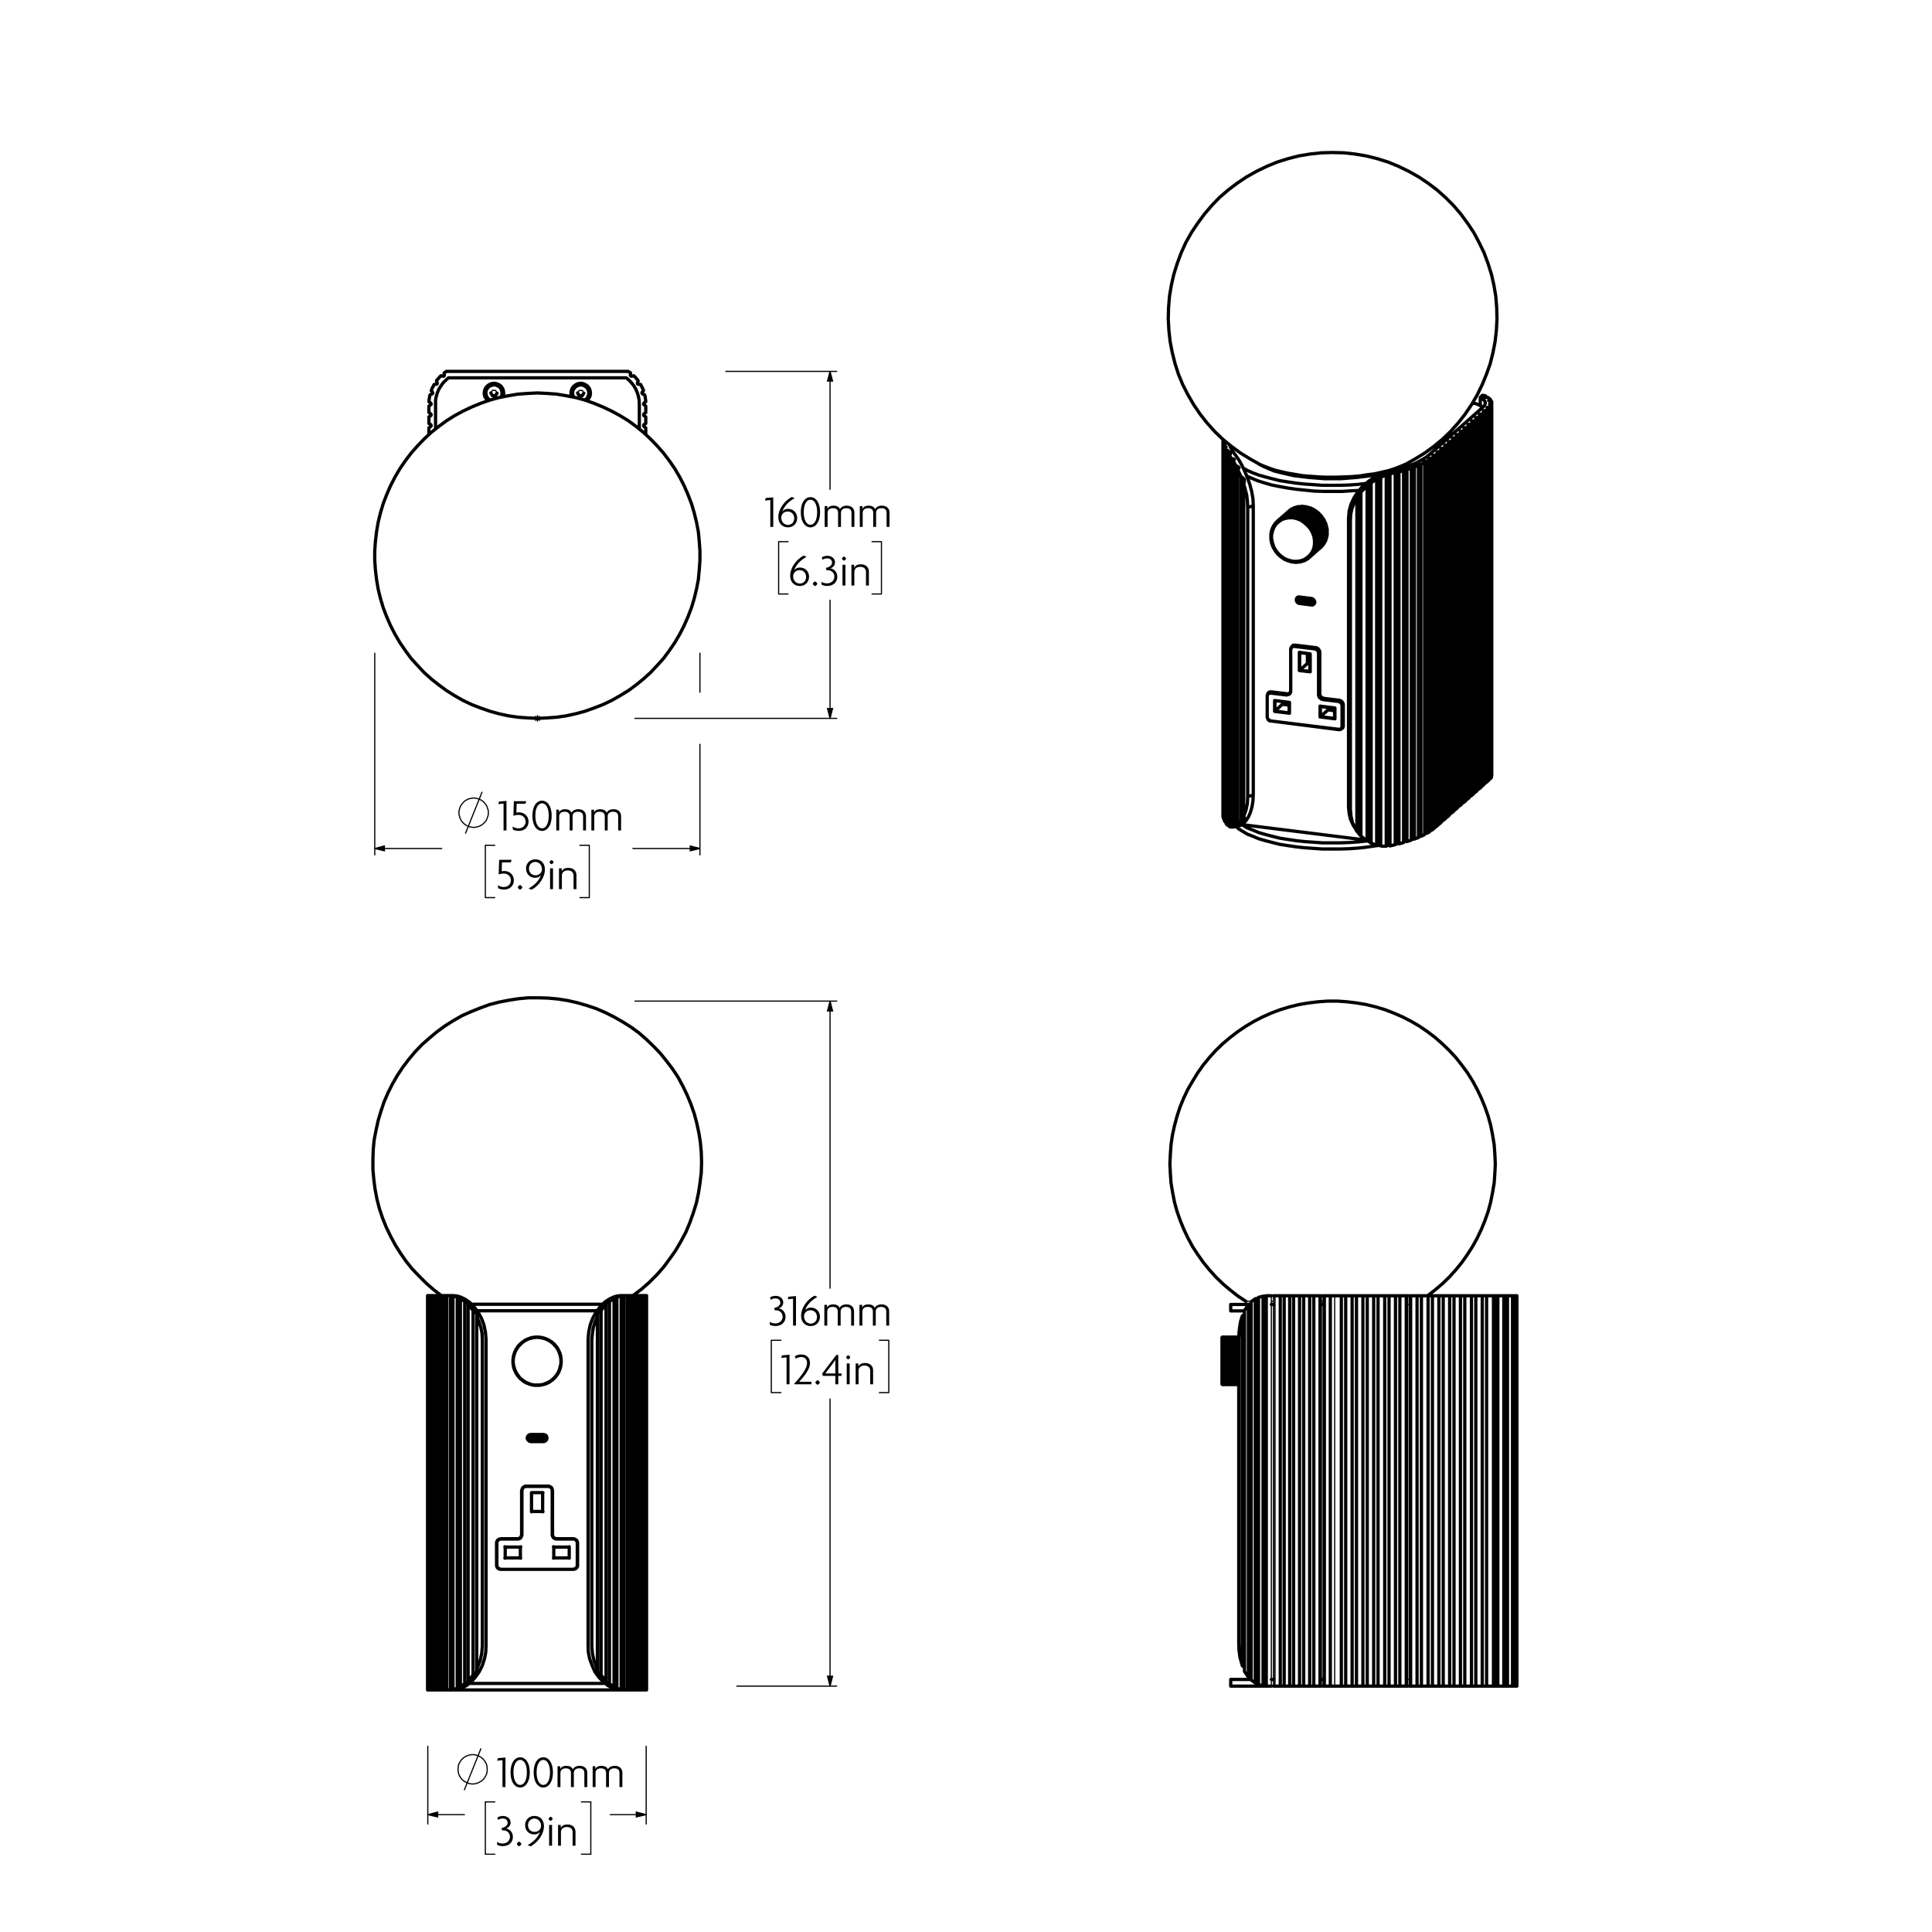 <?xml version="1.0" encoding="UTF-8"?>
<svg id="Layer_1" xmlns="http://www.w3.org/2000/svg" version="1.1" viewBox="0 0 841.89 841.89">
  <!-- Generator: Adobe Illustrator 29.5.1, SVG Export Plug-In . SVG Version: 2.1.0 Build 141)  -->
  <defs>
    <style>
      .st0 {
        stroke-width: 1.42px;
      }

      .st0, .st1 {
        stroke-linecap: round;
        stroke-linejoin: round;
      }

      .st0, .st1, .st2 {
        fill: none;
        stroke: #000;
      }

      .st1, .st2 {
        stroke-width: .51px;
      }

      .st2 {
        stroke-miterlimit: 10;
      }
    </style>
  </defs>
  <path class="st0" d="M219.2,172.84l.1-.2.2-1.1-.1-1.1-.3-1-.6-.9-.7-.7-1-.5-1-.3h-1.1l-1,.3-.9.5-.8.7-.6.9-.3,1-.1,1.1.2,1.1.5.9.7.8.3.3M255.7,174.64l.3-.3.6-.8.5-.9.2-1.1-.1-1.1-.3-1-.6-.9-.8-.7-.9-.5-1-.3h-1.1l-1,.3-.9.5-.8.7-.6.9-.3,1-.1,1.1.2,1.1.1.2M189.2,167.54l-.2.3-.2.4-.1.3-.2.3-.2.3-.1.4-.1.3-.2.4M187.9,170.24l.6.7M188.5,170.94h0l.1.2v.2l-.1.1v.1h-.1l-.1.1M188.3,171.64l-.9.4M187.4,172.04l-.1.3-.1.4v.4l-.1.4-.1.4v.8l-.1.3M186.9,175.04l.8.6M187.7,175.64l.1.1v.2l.1.1-.1.1v.2h-.1M187.7,176.34l-.8.6M186.9,176.94v2.8M186.9,179.74l.8.6M187.7,180.34l.1.1v.2l.1.1-.1.1v.2l-.1.1M187.7,181.14l-.8.5M186.9,181.64v2.9M186.9,184.54l.8.5M187.7,185.04l.1.1v.2l.1.1-.1.1v.2l-.1.1M187.7,185.84l-.8.6M186.9,186.44v2.8M186.9,189.24h.1M189.8,186.94v-10.9M195.4,164.64h77.5M278.6,186.94v-10.9M281.4,189.24h-.1M281.4,186.44v2.8M280.6,185.84l.8.6M280.6,185.04v.1l-.1.1v.4l.1.1v.1M281.4,184.54l-.8.5M281.4,181.64v2.9M280.6,181.14l.8.5M280.6,180.34v.1l-.1.1v.4l.1.1v.1M281.4,179.74l-.8.6M281.4,176.94v2.8M280.6,176.34l.8.6M280.6,175.64v.1l-.1.1v.4l.1.1M281.4,175.04l-.8.6M280.9,172.04l.1.3.1.4.1.4v.4l.1.4v.4l.1.4v.3M280,171.64l.9.4M279.9,170.94h-.1v.2l-.1.1.1.1v.1l.1.1.1.1M280.4,170.24l-.5.7M279.2,167.54l.1.3.2.4.2.3.1.3.2.3.1.4.2.3.1.4M278.2,167.44l1,.1M277.8,166.74v.5l.1.1h.1l.1.1h.1M278.1,165.94l-.3.8M276.2,163.74l.3.3.2.2.3.3.2.3.3.3.2.2.2.3.2.3M275.3,163.94l.9-.2M274.7,163.44v.2l.1.1.1.1.1.1h.3M273.8,161.84h-79.3M193.6,163.44v.2l-.1.1v.1h-.1l-.1.1h-.2M193.1,163.94l-1-.2M192.1,163.74l-.2.3-.3.2-.2.3-.3.3-.2.3-.3.2-.2.3-.2.3M190.2,165.94l.3.8M190.5,166.74v.5l-.1.1h-.1l-.1.1h-.1M190.1,167.44l-.9.1M274.8,162.54l-.1.9M278.6,176.04l-.1-1.7-.3-1.6-.5-1.6-.6-1.5-.8-1.4-1-1.3-1.1-1.2-1.3-1.1M273.8,161.84l.1.1.1.1h.2l.1.1.1.1.1.1.2.1.1.1M193.5,162.54l.1.9M189.8,176.04v-1.7l.3-1.6.5-1.6.6-1.5.9-1.4.9-1.3,1.2-1.2,1.2-1.1M194.5,161.84l-.1.1-.1.1h-.1l-.2.1-.1.1-.1.1-.1.1-.2.1M214.6,172.44l-.7-1.2M216.6,171.34l-.7,1.1M215.9,172.44h-1.3M218.3,173.04l.1-.1.3-.9.1-.9-.2-1-.4-.9-.6-.7-.9-.5-.9-.3h-1l-.9.3-.8.4-.7.7-.5.9-.2.9.1,1,.3.9.5.8.8.6.1.1M252.4,172.44l-.7-1.2M254.4,171.34l-.7,1.1M253.7,172.44h-1.3M254.8,174.34h.1l.7-.6.6-.8.3-.9.1-1-.2-.9-.4-.9-.7-.7-.8-.5-.9-.3h-1l-.9.3-.9.5-.6.7-.5.8-.2,1,.1.9.3,1,.1.1M234.2,313.04l4.2-.2,4.1-.3,4.2-.6,4.1-.9,4.1-1.1,3.9-1.4,3.9-1.5,3.8-1.8,3.7-2.1,3.6-2.2,3.4-2.5,3.2-2.6,3.1-2.8,2.9-3.1,2.8-3.1,2.5-3.4,2.4-3.5,2.1-3.6,1.9-3.7,1.7-3.9,1.5-3.9,1.2-4,1-4.1.8-4.1.4-4.2.3-4.2v-4.2l-.3-4.2-.4-4.2-.8-4.1-1-4.1-1.2-4-1.5-3.9-1.7-3.9-1.9-3.7-2.1-3.6-2.4-3.5-2.5-3.3-2.8-3.2-2.9-3-3.1-2.9-3.2-2.6-3.4-2.5-3.6-2.2-3.7-2-3.8-1.8-3.9-1.6-3.9-1.4-4.1-1.1-4.1-.8-4.2-.7-4.1-.3-4.2-.2-4.2.2-4.2.3-4.2.7-4.1.8-4,1.1-4,1.4-3.9,1.6-3.8,1.8-3.7,2-3.5,2.2-3.4,2.5-3.3,2.6-3.1,2.9-2.9,3-2.8,3.2-2.5,3.3-2.4,3.5-2.1,3.6-1.9,3.7-1.7,3.9-1.5,3.9-1.2,4-1,4.1-.7,4.1-.5,4.2-.3,4.2v4.2l.3,4.2.5,4.2.7,4.1,1,4.1,1.2,4,1.5,3.9,1.7,3.9,1.9,3.7,2.1,3.6,2.4,3.5,2.5,3.4,2.8,3.1,2.9,3.1,3.1,2.8,3.3,2.6,3.4,2.5,3.5,2.2,3.7,2.1,3.8,1.8,3.9,1.5,4,1.4,4,1.1,4.1.9,4.2.6,4.2.3,4.2.2"/>
  <path class="st1" d="M214.2,171.84l.1.1.1.2.1.1.2.1h.1l.1.1h.3M215.2,172.44h.3l.2-.1h.1l.2-.1.1-.1.1-.1.1-.1M213.9,171.24l.7-1.2M214.6,170.04l1.4.1M216,170.14l.6,1.2M253,172.44h.4l.1-.1h.1l.2-.1.1-.1.1-.1.1-.2M252,171.84l.1.2.1.1.1.1.2.1h.1l.1.1h.3M251.7,171.24l.7-1.1M252.4,170.14h1.4M253.8,170.14l.6,1.2M252,171.84h0M251.7,171.24l.3.6M254.1,170.74h0M254.4,171.34l-.3-.6M253.1,170.14h0M253.8,170.14h-.7M252.1,170.64h-.1M252.4,170.14l-.3.5M214.2,171.84h0M213.9,171.24l.3.6M216.3,170.74h0M216.6,171.34l-.3-.6M214.3,170.64h0M214.6,170.04l-.3.6M215.3,170.14h0M216,170.14h-.7"/>
  <path class="st0" d="M539.8,582.64h-6.8M533,603.34h6.8M533,582.64h6.8M539.8,603.34h-6.8M539.8,582.64h-6.8M533,603.34h6.8M533,582.64h6.8M539.8,603.34h-6.8M539.8,582.64h-6.8M533,603.34h6.8M533,582.64h6.8M539.8,603.24h-6.8M539.8,582.74h-6.8M533,603.24h6.8M533,582.74h6.8M539.8,603.14h-6.8M539.8,582.84h-6.8M533,603.14h6.8M533,582.94h6.8M539.8,603.04h-6.8M539.8,583.04h-6.8M533,602.94h6.8M533,583.04h6.8M539.8,602.94h-6.8M539.8,583.14h-6.8M533,602.84h6.8M533,583.24h6.8M539.8,602.74h-6.8M539.8,583.34h-6.8M533,583.44h6.8M539.8,583.54h-6.8M533,602.44h6.8M533,583.64h6.8M539.8,602.34h-6.8M539.8,583.84h-6.8M533,583.84h6.8M539.8,584.04h-6.8M533,601.84h6.8M533,584.14h6.8M539.8,601.84h-6.8M539.8,584.34h-6.8M533,601.54h6.8M533,584.44h6.8M539.8,601.54h-6.8M539.8,584.74h-6.8M533,601.24h6.8M533,584.74h6.8M539.8,601.14h-6.8M539.8,585.04h-6.8M533,600.94h6.8M533,585.14h6.8M539.8,600.84h-6.8M539.8,585.44h-6.8M533,600.54h6.8M533,585.44h6.8M539.8,600.44h-6.8M539.8,585.74h-6.8M533,600.14h6.8M533,585.84h6.8M539.8,600.04h-6.8M539.8,586.14h-6.8M533,599.74h6.8M533,586.24h6.8M539.8,599.64h-6.8M539.8,586.64h-6.8M533,599.34h6.8M533,586.74h6.8M539.8,599.24h-6.8M539.8,587.04h-6.8M533,598.94h6.8M533,587.14h6.8M539.8,598.84h-6.8M539.8,587.54h-6.8M533,598.44h6.8M533,587.64h6.8M539.8,598.34h-6.8M539.8,587.94h-6.8M533,598.04h6.8M533,588.04h6.8M539.8,597.84h-6.8M533,597.54h6.8M539.8,597.44h-6.8M539.8,588.94h-6.8M533,597.04h6.8M533,589.04h6.8M539.8,596.94h-6.8M539.8,589.44h-6.8M533,596.54h6.8M539.8,596.34h-6.8M533,589.54h6.8M539.8,589.94h-6.8M533,596.04h6.8M533,590.14h6.8M539.8,595.84h-6.8M539.8,590.44h-6.8M533,595.44h6.8M533,590.64h6.8M539.8,595.34h-6.8M539.8,591.04h-6.8M533,594.94h6.8M533,591.14h6.8M539.8,591.54h-6.8M533,594.44h6.8M539.8,594.84h-6.8M533,591.74h6.8M539.8,592.14h-6.8M533,593.84h6.8M539.8,594.24h-6.8M533,592.24h6.8M539.8,592.64h-6.8M533,593.34h6.8M539.8,593.74h-6.8M533,593.34h-.2l-.1.1v.2h.1l.1.1h.1M533,592.24h-.2l-.1.1v.2l.1.1h.2M533,591.74h-.3v.3h.2l.1.1M533,591.14h-.1l-.1.1h-.1v.2l.1.1h.2M533,590.64h-.2l-.1.1v.2l.1.1h.2M533,590.14h-.2l-.1.1v.2h.3M533,589.54l-.1.1h-.2v.3h.3M533,589.04h-.1l-.1.1h-.1v.3h.3M533,588.54h-.1l-.1.1h-.1v.3h.3M533,588.04l-.1.1h-.2v.3h.3M533,587.64h-.2l-.1.1v.2h.3M533,587.14h-.1l-.1.1h-.1v.2h.1l.1.1h.1M533,586.74h-.2l-.1.1v.2h.3M533,586.24l-.1.1h-.1l-.1.1v.1l.1.1h.2M533,585.84l-.1.1h-.2v.2h.3M533,585.44l-.1.1h-.1l-.1.1v.1h.3M533,585.14h-.2l-.1.1v.2h.3M533,584.74l-.1.1h-.2v.2h.3M533,584.44h-.1l-.1.1h-.1v.2h.3M533,584.14h-.1l-.1.1h-.1v.2h.1l.1-.1h.1M533,583.84l-.1.1h-.2v.2h.2l.1-.1M533,583.64h-.1l-.1.1h-.1v.1h.3M533,583.44h-.2l-.1.1v.1h.1l.1-.1h.1M533,583.24h-.2l-.1.1v.1l.1-.1h.2M533,583.04h-.1l-.1.1h-.1v.1h.1l.1-.1h.1M533,582.94h-.3v.1h.3M533,582.74l-.1.1h-.2v.1h.1l.1-.1h.1M533,582.64l-.1.1h-.2v.1h.1l.1-.1h.1M533,582.64h-.2l-.1.1h.1l.1-.1h.1M533,582.64h-.3v.1l.1-.1h.2M532.7,582.74h0v-.1h.3M533,603.34h-.3v-.1M533,603.34h-.2l-.1-.1.1.1h.2M533,603.34l-.1-.1h-.2.1l.1.1h.1M533,603.24h-.1l-.1-.1h-.1l.1.1h.2M533,603.14h-.1l-.1-.1h-.1v.1h.3M533,602.94h-.3l.1.1h.2M533,602.84h-.1l-.1-.1h-.1v.1h.1l.1.1h.1M533,602.64h-.1l-.1-.1h-.1v.1l.1.1h.2M533,602.44l-.1-.1h-.2v.1l.1.1h.2M533,602.14h-.3v.1h.1l.1.1h.1M533,601.84h-.3v.1l.1.1h.2M533,601.54h-.3v.2h.2l.1.1M533,601.24h-.3v.2h.2l.1.1M533,600.94h-.3v.1l.1.1h.2M533,600.54h-.3v.2h.1l.1.1h.1M533,600.14h-.3v.2l.1.1h.2M533,599.74h-.3v.2l.1.1h.2M533,599.34h-.3v.2l.1.1h.2M533,598.94h-.3v.2l.1.1h.2M533,598.44h-.2l-.1.1v.2h.1l.1.1h.1M533,598.04h-.3v.2l.1.1h.2M533,597.54h-.3v.2l.1.1h.2M533,597.04h-.3v.2l.1.1h.1l.1.1M533,596.54h-.3v.3h.2l.1.1M533,596.04h-.3v.2l.1.1h.2M533,595.44h-.1l-.1.1h-.1v.2l.1.1h.2M533,594.94h-.2l-.1.1v.2l.1.1h.2M533,594.44h-.3v.3h.1l.1.1h.1M533,593.84h-.1l-.1.1h-.1v.2l.1.1h.2M532.5,602.94v-19.9M533,592.74h6.8M533,592.74h-.1l-.1.1h-.1v.3h.3M539.8,593.14h-6.8M575.8,731.84h.8M554,731.84h.9M551.3,731.84h.5M536.3,731.84h8.9M536.3,734.74h16M536.3,571.24h6M575.8,568.44h.8M554,568.44h.9M551.3,568.44h.5M536.3,568.44h8M541.3,725.74v-152.2M539.8,583.54v132.3M542.3,728.34v-157.3M544,730.84v-162.3M545.2,732.04v-164.8M547,733.34v-167.4M548.4,734.04v-168.7M550.4,734.54v-169.7M544,730.84l.4.2.5.1M542.3,728.34l1.7,2.5M542.2,726.64l.1.1M541.3,725.74l.3.3.3.3.3.3M539.8,715.84l.1,3.1.4,3.1,1,3.7M550.4,734.54h.9M548.4,734.04l.5.2,1.5.3M547.9,733.54h.1l.2.1h.2M547,733.34l.9.2M545.2,732.04l1.8,1.3M544.9,731.14l.1.1.2.1M544.9,568.14l-.5.2-.4.2M545.2,568.04h0l-.2.1h-.1M547,565.94l-1.8,1.3M547.9,565.84l-.9.1M548.4,565.64l-.1.1h-.2l-.1.1h-.1M550.4,564.84l-2,.5M551.3,564.74l-.9.1M541.3,573.54l-.7,2.3-.4,2.4-.3,2.6-.1,2.7M542.2,572.74l-.3.3-.3.2-.3.3M542.3,572.54l-.1.2M544,568.54l-1.7,2.5M551.8,734.74v-170.1M551.8,734.74h.6M552.4,564.64h-.6M660.3,734.74v-170.1M661,564.64v170.1M659.4,734.74v-170.1M557.9,734.74v-170.1M559.6,734.74v-170.1M562,734.74v-170.1M656.9,734.74v-170.1M659.1,734.74v-170.1M656.1,734.74v-170.1M563.7,734.74v-170.1M566.3,734.74v-170.1M568.1,734.74v-170.1M570.7,734.74v-170.1M651.9,734.74v-170.1M655.3,734.74v-170.1M652.7,734.74v-170.1M572.5,734.74v-170.1M575.2,734.74v-170.1M650.8,734.74v-170.1M647.8,734.74v-170.1M577.1,734.74v-170.1M579.7,734.74v-170.1M584.5,734.74v-170.1M586.4,734.74v-170.1M589.2,734.74v-170.1M591.1,734.74v-170.1M593.9,734.74v-170.1M595.8,734.74v-170.1M598.6,734.74v-170.1M600.5,734.74v-170.1M603.4,734.74v-170.1M605.3,734.74v-170.1M608.1,734.74v-170.1M610,734.74v-170.1M612.8,734.74v-170.1M614.7,734.74v-170.1M617.5,734.74v-170.1M619.4,734.74v-170.1M622.3,734.74v-170.1M624.2,734.74v-170.1M627,734.74v-170.1M628.9,734.74v-170.1M631.7,734.74v-170.1M633.6,734.74v-170.1M636.4,734.74v-170.1M638.3,734.74v-170.1M641.2,734.74v-170.1M643.1,734.74v-170.1M645.9,734.74v-170.1M655.4,734.74h-.1M655.3,734.74h-2.6M652.7,734.74h-.8M651.9,734.74h-.7M651.2,734.74h-.4M650.8,734.74h-3M647.2,734.74h.6M647.2,734.74h-.7M646.5,734.74h-.6M645.9,734.74h-2.8M643.1,734.74h-.6M642.5,734.74h-.8M641.7,734.74h-.5M641.2,734.74h-2.9M638.3,734.74h-.5M637.8,734.74h-.8M637,734.74h-.6M636.4,734.74h-2.8M633.6,734.74h-.6M633,734.74h-.7M632.3,734.74h-.6M631.7,734.74h-2.8M628.9,734.74h-.6M628.3,734.74h-.7M627.6,734.74h-.6M627,734.74h-2.8M624.2,734.74h-.6M623.6,734.74h-.8M622.8,734.74h-.5M622.3,734.74h-2.9M619.4,734.74h-.5M618.9,734.74h-.8M618.1,734.74h-.6M617.5,734.74h-2.8M614.7,734.74h-.6M613.4,734.74h-.6M612.8,734.74h-2.8M610,734.74h-.6M609.4,734.74h-.7M608.7,734.74h-.6M608.1,734.74h-2.8M605.3,734.74h-.6M604.7,734.74h-.8M603.9,734.74h-.5M603.4,734.74h-2.9M600.5,734.74h-.5M600,734.74h-.8M599.2,734.74h-.6M598.6,734.74h-2.8M595.8,734.74h-.6M595.2,734.74h-.7M594.5,734.74h-.6M593.9,734.74h-2.8M591.1,734.74h-.6M590.5,734.74h-.7M589.8,734.74h-.6M589.2,734.74h-2.8M586.4,734.74h-.6M585.8,734.74h-.8M585,734.74h-.5M584.5,734.74h-2.9M581.1,734.74h.5M580.3,734.74h.8M579.7,734.74h.6M579.7,734.74h-2.6M576.6,734.74h.5M575.2,734.74h.6M575.2,734.74h-2.7M572.1,734.74h.4M571.4,734.74h.7M570.7,734.74h.7M570.7,734.74h-2.6M567.8,734.74h.3M567,734.74h.8M566.3,734.74h.7M566.3,734.74h-2.6M563.5,734.74h.2M562.8,734.74h.7M562,734.74h.8M562,734.74h-2.4M559.4,734.74h.2M558.7,734.74h.7M557.9,734.74h.8M557.9,734.74h-2.3M554.9,734.74h.6M554,734.74h-1.6M661,734.74h-.7M660.3,734.74h-.9M659.4,734.74h-.3M659.1,734.74h-2.2M656.9,734.74h-.8M656.1,734.74h-.7M554,564.64h-1.6M555.5,564.64h-.6M557.9,564.64h-2.3M558.7,564.64h-.8M559.4,564.64h-.7M559.6,564.64h-.2M562,564.64h-2.4M562.8,564.64h-.8M563.5,564.64h-.7M563.7,564.64h-.2M566.3,564.64h-2.6M567,564.64h-.7M567.8,564.64h-.8M568.1,564.64h-.3M570.7,564.64h-2.6M571.4,564.64h-.7M572.1,564.64h-.7M572.5,564.64h-.4M575.2,564.64h-2.7M575.8,564.64h-.6M577.1,564.64h-.5M579.7,564.64h-2.6M580.3,564.64h-.6M581.1,564.64h-.8M581.6,564.64h-.5M584.5,564.64h-2.9M585,564.64h-.5M585.8,564.64h-.8M586.4,564.64h-.6M589.2,564.64h-2.8M589.8,564.64h-.6M590.5,564.64h-.7M591.1,564.64h-.6M593.9,564.64h-2.8M594.5,564.64h-.6M595.2,564.64h-.7M595.8,564.64h-.6M598.6,564.64h-2.8M599.2,564.64h-.6M600,564.64h-.8M600.5,564.64h-.5M603.4,564.64h-2.9M603.9,564.64h-.5M604.7,564.64h-.8M605.3,564.64h-.6M608.1,564.64h-2.8M608.7,564.64h-.6M609.4,564.64h-.7M610,564.64h-.6M612.8,564.64h-2.8M613.4,564.64h-.6M614.7,564.64h-.6M617.5,564.64h-2.8M618.1,564.64h-.6M618.9,564.64h-.8M619.4,564.64h-.5M622.3,564.64h-2.9M622.8,564.64h-.5M623.6,564.64h-.8M624.2,564.64h-.6M627,564.64h-2.8M627.6,564.64h-.6M628.3,564.64h-.7M628.9,564.64h-.6M631.7,564.64h-2.8M632.3,564.64h-.6M633,564.64h-.7M633.6,564.64h-.6M636.4,564.64h-2.8M637,564.64h-.6M637.8,564.64h-.8M638.3,564.64h-.5M641.2,564.64h-2.9M641.7,564.64h-.5M642.5,564.64h-.8M643.1,564.64h-.6M645.9,564.64h-2.8M646.5,564.64h-.6M647.2,564.64h-.7M647.8,564.64h-.6M650.8,564.64h-3M651.2,564.64h-.4M651.9,564.64h-.7M652.7,564.64h-.8M655.3,564.64h-2.6M655.4,564.64h-.1M656.1,564.64h-.7M656.9,564.64h-.8M659.1,564.64h-2.2M659.4,564.64h-.3M660.3,564.64h-.9M661,564.64h-.7M539.8,602.54h-6.8M539.8,602.14h-6.8M532.7,582.74h-.1v.1h-.1v.2M532.5,602.94h0v.2h.1v.1h.1M536.3,731.84v2.9M536.3,568.44v2.8M651.6,507.14l-.2-4.2-.3-4.2-.7-4.2-.8-4.1-1.1-4-1.4-4-1.6-3.9-1.8-3.8-2-3.7-2.2-3.5-2.5-3.4-2.6-3.3-2.9-3.1-3-2.9-3.2-2.8-3.3-2.5-3.5-2.4-3.6-2.1-3.7-1.9-3.9-1.7-3.9-1.5-4-1.2-4.1-1-4.2-.7-4.1-.5-4.2-.3h-4.2l-4.2.3-4.2.5-4.1.7-4.1,1-4,1.2-4,1.5-3.8,1.7-3.7,1.9-3.7,2.2-3.4,2.3-3.4,2.6-3.2,2.7-3,2.9-2.8,3.1-2.7,3.3-2.4,3.4-2.2,3.6-2.1,3.6-1.8,3.8-1.6,3.9-1.3,4-1.1,4.1-.9,4.1-.6,4.1-.3,4.2-.2,4.2.2,4.2.3,4.2.7,4.2.8,4.1,1.1,4,1.4,4,1.6,3.9,1.8,3.8,2,3.7,2.3,3.5,2.4,3.4,2.7,3.3,2.8,3.1,3,2.9,3.2,2.7,3.3,2.6,3.5,2.3M622.1,564.64l3.2-2.5,3.2-2.7,3-2.9,2.8-3.1,2.7-3.3,2.4-3.4,2.3-3.6,2-3.6,1.8-3.8,1.6-3.9,1.4-4,1.1-4.1.8-4.1.7-4.1.3-4.2.2-4.2"/>
  <path class="st1" d="M533,602.64h6.8M539.8,602.54h-6.8M533,602.14h6.8M539.8,602.04h-6.8M539.8,588.44h-6.8M533,588.54h6.8M533,602.04v.1M533,602.54h0v.1M533,588.44h0v.1M613.4,731.84h.7M575.8,731.84h.8M554,731.84h.9M551.3,731.84h.5M613.4,568.44h.7M551.3,734.54v-169.8M551.3,734.54v.1h.5M551.8,734.34l-.5-.2M554.9,734.74l-.9-.1M554,564.74l.9-.1M551.3,565.14l.5-.1M551.8,564.74h-.5M554,734.74v-170.1M554.9,734.74v-170.1M555.5,734.74v-170.1M555.6,734.74v-170.1M575.8,734.74v-170.1M576.6,734.74v-170.1M581.6,734.74v-170.1M613.4,734.74v-170.1M614.1,734.74v-170.1M614.1,734.74h-.7M575.8,734.74h.8M555.5,734.74h.1M554,734.74h.9M554.9,564.64h-.9M555.6,564.64h-.1M576.6,564.64h-.8M614.1,564.64h-.7M542.9,567.04h0M575.8,567.04h.8M554,567.04h.9M551.3,567.04h.5M542.9,567.04h2.5"/>
  <g>
    <path d="M337.85,577.83c-.82,0-1.72-.22-2.34-.54l-.16-1.28c.68.42,1.62.7,2.44.7,1.74,0,3.24-1.08,3.24-3,0-1.5-1.24-2.74-2.8-2.74-.18,0-.4.02-.6.04l-.28-1.06c1.6-.28,2.68-1.18,2.68-2.3,0-1.02-.78-1.86-2.1-1.86-.76,0-1.42.2-2.08.62l-.28-1.08c.68-.4,1.48-.64,2.4-.64,1.98,0,3.34,1.22,3.34,2.86,0,1.36-.94,2.32-2.04,2.6,1.56.18,3.04,1.54,3.04,3.68,0,2.32-1.66,4-4.46,4Z"/>
    <path d="M345.58,577.65v-11.72l-2.3.24.28-1.1,3.3-.3v12.88h-1.28Z"/>
    <path d="M353.24,577.85c-2.26,0-4.16-1.62-4.16-4.44,0-3.42,2.5-7.02,5.84-8.82l1.28.56c-2.56,1.36-4.54,3.38-5.38,5.84.54-.68,1.32-1.2,2.46-1.2,2.38,0,4.02,1.7,4.02,4.04s-1.7,4.02-4.06,4.02ZM353.2,570.95c-1.32,0-2.46.7-2.8,2.18-.02.18-.02.38-.02.56,0,1.78,1.32,3.1,2.88,3.1s2.76-1.2,2.76-2.9-1.18-2.94-2.82-2.94Z"/>
    <path d="M370.9,577.65v-6.14c0-1.18-.64-2.02-2.24-2.02s-2.34.84-2.34,2.02v6.14h-1.26v-6.14c0-1.18-.62-2.02-2.22-2.02s-2.36.84-2.36,2.02v6.14h-1.26v-9.06h1.18v1.22h.02c.28-.76,1.12-1.42,2.72-1.42,1.22,0,2.32.5,2.76,1.54.34-.86,1.46-1.54,2.94-1.54,1.98,0,3.32,1.12,3.32,3.02v6.24h-1.26Z"/>
    <path d="M386.2,577.65v-6.14c0-1.18-.64-2.02-2.24-2.02s-2.34.84-2.34,2.02v6.14h-1.26v-6.14c0-1.18-.62-2.02-2.22-2.02s-2.36.84-2.36,2.02v6.14h-1.26v-9.06h1.18v1.22h.02c.28-.76,1.12-1.42,2.72-1.42,1.22,0,2.32.5,2.76,1.54.34-.86,1.46-1.54,2.94-1.54,1.98,0,3.32,1.12,3.32,3.02v6.24h-1.26Z"/>
  </g>
  <g>
    <path d="M342.75,603.21v-11.72l-2.3.24.28-1.1,3.3-.3v12.88h-1.28Z"/>
    <path d="M346.15,603.21v-.3c3.56-3.86,5.53-6.88,5.53-8.9,0-1.82-1.08-2.66-2.5-2.66-.9,0-1.82.3-2.48.72l-.3-1.1c.7-.46,1.66-.74,2.78-.74,2.2,0,3.78,1.32,3.78,3.82,0,2.3-1.9,5.04-4.72,8.06h5.35v1.1h-7.43Z"/>
    <path d="M356.28,603.41c-.32,0-.98-.66-.98-.98,0-.3.66-.98.98-.98s.98.68.98.98c0,.32-.66.98-.98.98Z"/>
    <path d="M365.29,599.55v3.66h-1.28v-3.66h-5.49l-.24-1.02,6.15-8.08h.86v8.06h1.42v1.04h-1.42ZM363.99,592.65c-.46.72-.96,1.36-1.42,1.98l-2.94,3.88h4.38v-3.9c0-.66,0-1.24.02-1.94l-.04-.02Z"/>
    <path d="M369.61,592.35c-.28,0-.88-.6-.88-.88,0-.3.6-.88.88-.88.3,0,.88.58.88.88,0,.28-.58.88-.88.88ZM368.97,603.21v-9.06h1.28v9.06h-1.28Z"/>
    <path d="M379.2,603.21v-5.98c0-1.26-.9-2.18-2.5-2.18s-2.58.92-2.58,2.18v5.98h-1.26v-9.06h1.18v1.36h.02c.3-.84,1.22-1.56,2.94-1.56,1.98,0,3.46,1.18,3.46,3.16v6.1h-1.26Z"/>
  </g>
  <path class="st2" d="M202.8,363.24l7.3-18.2M212.8,354.14v-.6l-.1-.6-.2-.6-.2-.6-.2-.5-.3-.5-.4-.5-.4-.5-.4-.4-.5-.4-.5-.3-.5-.3-.6-.2-.6-.2-.6-.1-.6-.1h-.6l-.6.1-.6.1-.6.2-.6.2-.5.3-.5.3-.5.4-.4.4-.4.5-.4.5-.3.5-.2.5-.2.6-.2.6-.1.6v1.2l.1.6.2.6.2.6.2.5.3.6.4.5.4.4.4.4.5.4.5.3.5.3.6.2.6.2.6.1.6.1h.6l.6-.1.6-.1.6-.2.6-.2.5-.3.5-.3.5-.4.4-.4.4-.4.4-.5.3-.6.2-.5.2-.6.2-.6.1-.6v-.6"/>
  <g>
    <path d="M219.43,361.88v-11.72l-2.3.24.28-1.1,3.3-.3v12.88h-1.28Z"/>
    <path d="M226.02,362.08c-1.02,0-1.98-.28-2.52-.6l-.16-1.3c.78.52,1.68.78,2.62.78,1.7,0,3.08-1.14,3.08-2.9s-1.36-2.96-3.04-2.96c-.9,0-1.68.16-2.28.4l.2-6.38h5.38l-.28,1.1h-3.88l-.12,3.92c.22-.06.62-.16,1.08-.16,2.34,0,4.22,1.6,4.22,4.08,0,2.2-1.56,4.02-4.3,4.02Z"/>
    <path d="M236.2,362.08c-2.28,0-4.2-2.26-4.2-6.6s1.92-6.58,4.2-6.58,4.2,2.3,4.2,6.58-1.94,6.6-4.2,6.6ZM236.2,350.04c-1.54,0-2.92,1.76-2.92,5.44s1.38,5.48,2.92,5.48,2.92-1.76,2.92-5.48-1.4-5.44-2.92-5.44Z"/>
    <path d="M254.09,361.88v-6.14c0-1.18-.64-2.02-2.24-2.02s-2.34.84-2.34,2.02v6.14h-1.26v-6.14c0-1.18-.62-2.02-2.22-2.02s-2.36.84-2.36,2.02v6.14h-1.26v-9.06h1.18v1.22h.02c.28-.76,1.12-1.42,2.72-1.42,1.22,0,2.32.5,2.76,1.54.34-.86,1.46-1.54,2.94-1.54,1.98,0,3.32,1.12,3.32,3.02v6.24h-1.26Z"/>
    <path d="M269.38,361.88v-6.14c0-1.18-.64-2.02-2.24-2.02s-2.34.84-2.34,2.02v6.14h-1.26v-6.14c0-1.18-.62-2.02-2.22-2.02s-2.36.84-2.36,2.02v6.14h-1.26v-9.06h1.18v1.22h.02c.28-.76,1.12-1.42,2.72-1.42,1.22,0,2.32.5,2.76,1.54.34-.86,1.46-1.54,2.94-1.54,1.98,0,3.32,1.12,3.32,3.02v6.24h-1.26Z"/>
  </g>
  <g>
    <path d="M219.61,387.64c-1.02,0-1.98-.28-2.52-.6l-.16-1.3c.78.52,1.68.78,2.62.78,1.7,0,3.08-1.14,3.08-2.9s-1.36-2.96-3.04-2.96c-.9,0-1.68.16-2.28.4l.2-6.38h5.39l-.28,1.1h-3.88l-.12,3.92c.22-.06.62-.16,1.08-.16,2.34,0,4.22,1.6,4.22,4.08,0,2.2-1.56,4.02-4.3,4.02Z"/>
    <path d="M226.62,387.64c-.32,0-.98-.66-.98-.98,0-.3.66-.98.98-.98s.98.68.98.98c0,.32-.66.98-.98.98Z"/>
    <path d="M231.62,387.72l-1.28-.56c2.56-1.38,4.54-3.38,5.39-5.82-.54.68-1.34,1.18-2.48,1.18-2.38,0-4.02-1.72-4.02-4.06s1.7-4,4.06-4,4.16,1.6,4.16,4.42c0,3.42-2.48,7.04-5.83,8.84ZM233.26,375.6c-1.56,0-2.76,1.18-2.76,2.88s1.18,2.94,2.82,2.94c1.34,0,2.48-.7,2.82-2.2.02-.18.02-.36.02-.54,0-1.78-1.34-3.08-2.9-3.08Z"/>
    <path d="M240.34,376.58c-.28,0-.88-.6-.88-.88,0-.3.6-.88.88-.88.3,0,.88.58.88.88,0,.28-.58.88-.88.88ZM239.7,387.44v-9.06h1.28v9.06h-1.28Z"/>
    <path d="M249.93,387.44v-5.98c0-1.26-.9-2.18-2.5-2.18s-2.58.92-2.58,2.18v5.98h-1.26v-9.06h1.18v1.36h.02c.3-.84,1.22-1.56,2.94-1.56,1.98,0,3.46,1.18,3.46,3.16v6.1h-1.26Z"/>
  </g>
  <g>
    <path d="M335.67,229.6v-11.72l-2.3.24.28-1.1,3.3-.3v12.88h-1.28Z"/>
    <path d="M343.32,229.8c-2.26,0-4.16-1.62-4.16-4.44,0-3.42,2.5-7.02,5.84-8.82l1.28.56c-2.56,1.36-4.54,3.38-5.38,5.84.54-.68,1.32-1.2,2.46-1.2,2.38,0,4.02,1.7,4.02,4.04s-1.7,4.02-4.06,4.02ZM343.28,222.9c-1.32,0-2.46.7-2.8,2.18-.02.18-.02.38-.02.56,0,1.78,1.32,3.1,2.88,3.1s2.76-1.2,2.76-2.9-1.18-2.94-2.82-2.94Z"/>
    <path d="M353.16,229.8c-2.28,0-4.2-2.26-4.2-6.6s1.92-6.58,4.2-6.58,4.2,2.3,4.2,6.58-1.94,6.6-4.2,6.6ZM353.16,217.76c-1.54,0-2.92,1.76-2.92,5.44s1.38,5.48,2.92,5.48,2.92-1.76,2.92-5.48-1.4-5.44-2.92-5.44Z"/>
    <path d="M371.05,229.6v-6.14c0-1.18-.64-2.02-2.24-2.02s-2.34.84-2.34,2.02v6.14h-1.26v-6.14c0-1.18-.62-2.02-2.22-2.02s-2.36.84-2.36,2.02v6.14h-1.26v-9.06h1.18v1.22h.02c.28-.76,1.12-1.42,2.72-1.42,1.22,0,2.32.5,2.76,1.54.34-.86,1.46-1.54,2.94-1.54,1.98,0,3.32,1.12,3.32,3.02v6.24h-1.26Z"/>
    <path d="M386.35,229.6v-6.14c0-1.18-.64-2.02-2.24-2.02s-2.34.84-2.34,2.02v6.14h-1.26v-6.14c0-1.18-.62-2.02-2.22-2.02s-2.36.84-2.36,2.02v6.14h-1.26v-9.06h1.18v1.22h.02c.28-.76,1.12-1.42,2.72-1.42,1.22,0,2.32.5,2.76,1.54.34-.86,1.46-1.54,2.94-1.54,1.98,0,3.32,1.12,3.32,3.02v6.24h-1.26Z"/>
  </g>
  <g>
    <path d="M348.49,255.36c-2.26,0-4.16-1.62-4.16-4.44,0-3.42,2.5-7.02,5.85-8.82l1.28.56c-2.56,1.36-4.54,3.38-5.39,5.84.54-.68,1.32-1.2,2.46-1.2,2.38,0,4.02,1.7,4.02,4.04s-1.7,4.02-4.06,4.02ZM348.45,248.46c-1.32,0-2.46.7-2.8,2.18-.02.18-.02.38-.02.56,0,1.78,1.32,3.1,2.88,3.1s2.76-1.2,2.76-2.9-1.18-2.94-2.82-2.94Z"/>
    <path d="M355.16,255.36c-.32,0-.98-.66-.98-.98,0-.3.66-.98.98-.98s.98.68.98.98c0,.32-.66.98-.98.98Z"/>
    <path d="M360.4,255.34c-.82,0-1.72-.22-2.34-.54l-.16-1.28c.68.42,1.62.7,2.44.7,1.74,0,3.24-1.08,3.24-3,0-1.5-1.24-2.74-2.8-2.74-.18,0-.4.02-.6.04l-.28-1.06c1.6-.28,2.68-1.18,2.68-2.3,0-1.02-.78-1.86-2.1-1.86-.76,0-1.42.2-2.08.62l-.28-1.08c.68-.4,1.48-.64,2.4-.64,1.98,0,3.34,1.22,3.34,2.86,0,1.36-.94,2.32-2.04,2.6,1.56.18,3.04,1.54,3.04,3.68,0,2.32-1.66,4-4.46,4Z"/>
    <path d="M367.77,244.3c-.28,0-.88-.6-.88-.88,0-.3.6-.88.88-.88.3,0,.88.58.88.88,0,.28-.58.88-.88.88ZM367.13,255.16v-9.06h1.28v9.06h-1.28Z"/>
    <path d="M377.36,255.16v-5.98c0-1.26-.9-2.18-2.5-2.18s-2.58.92-2.58,2.18v5.98h-1.26v-9.06h1.18v1.36h.02c.3-.84,1.22-1.56,2.94-1.56,1.98,0,3.46,1.18,3.46,3.16v6.1h-1.26Z"/>
  </g>
  <path class="st2" d="M305,369.74l-4.2,1v-2.1l4.2,1.1M163.3,369.74l4.2-1.1v2.1l-4.2-1"/>
  <path class="st2" d="M361.7,161.84l1.1,4.2h-2.2l1.1-4.2M361.7,313.04l-1.1-4.3h2.2l-1.1,4.3M361.7,734.74l-1.1-4.3h2.2l-1.1,4.3M361.7,436.24l1.1,4.3h-2.2l1.1-4.3"/>
  <path class="st2" d="M235.6,313.04h-2.9M234.2,314.44v-2.8M233.2,314.04l2-2M233.2,312.04l2,2"/>
  <path class="st1" d="M305,369.74h-29.2M163.3,369.74h29.2M305,324.34v48.2M305,284.64v17M163.3,284.64v87.9M256.8,391.14h-4.1M256.8,368.34v22.8M252.7,368.34h4.1M211.5,391.14h4.1M211.5,368.34v22.8M215.6,368.34h-4.1"/>
  <path class="st1" d="M361.7,161.84v51.4M361.7,313.04v-51.5M316.3,161.84h48.3M276.7,313.04h87.9M384.1,258.84h-4.1M384.1,236.04v22.8M380,236.04h4.1M339.3,258.84h4.1M339.3,236.04v22.8M343.4,236.04h-4.1M361.7,734.74v-125.1M361.7,436.24v125.1M321.1,734.74h43.5M276.7,436.24h87.9M387.3,606.84h-4.1M387.3,584.04v22.8M383.2,584.04h4.1M336.1,606.84h4.2M336.1,584.04v22.8M340.3,584.04h-4.2"/>
  <path d="M305,369.74l-4.2,1v-2.1M163.3,369.74l4.2-1.1v2.1"/>
  <path d="M361.7,161.84l1.1,4.2h-2.2M361.7,313.04l-1.1-4.3h2.2M361.7,734.74l-1.1-4.3h2.2M361.7,436.24l1.1,4.3h-2.2"/>
  <path class="st2" d="M202.3,780.09l7.3-18.2M212.3,770.99v-.6l-.1-.6-.1-.6-.2-.6-.3-.5-.3-.6-.3-.4-.4-.5-.5-.4-.4-.4-.6-.3-.5-.3-.6-.2-.5-.2-.6-.1-.6-.1h-.7l-.6.1-.6.1-.5.2-.6.2-.5.3-.6.3-.4.4-.5.4-.4.5-.3.4-.3.6-.3.5-.2.6-.1.6-.1.6v1.2l.1.6.1.6.2.6.3.5.3.6.3.4.4.5.5.4.4.4.6.3.5.3.6.2.5.2.6.1.6.1h.7l.6-.1.6-.1.5-.2.6-.2.5-.3.6-.3.4-.4.5-.4.4-.5.3-.4.3-.6.3-.5.2-.6.1-.6.1-.6v-.6"/>
  <g>
    <path d="M218.97,778.73v-11.72l-2.3.24.28-1.1,3.3-.3v12.88h-1.28Z"/>
    <path d="M226.67,778.93c-2.28,0-4.2-2.26-4.2-6.6s1.92-6.58,4.2-6.58,4.2,2.3,4.2,6.58-1.94,6.6-4.2,6.6ZM226.67,766.89c-1.54,0-2.92,1.76-2.92,5.44s1.38,5.48,2.92,5.48,2.92-1.76,2.92-5.48-1.4-5.44-2.92-5.44Z"/>
    <path d="M236.75,778.93c-2.28,0-4.2-2.26-4.2-6.6s1.92-6.58,4.2-6.58,4.2,2.3,4.2,6.58-1.94,6.6-4.2,6.6ZM236.75,766.89c-1.54,0-2.92,1.76-2.92,5.44s1.38,5.48,2.92,5.48,2.92-1.76,2.92-5.48-1.4-5.44-2.92-5.44Z"/>
    <path d="M254.64,778.73v-6.14c0-1.18-.64-2.02-2.24-2.02s-2.34.84-2.34,2.02v6.14h-1.26v-6.14c0-1.18-.62-2.02-2.22-2.02s-2.36.84-2.36,2.02v6.14h-1.26v-9.06h1.18v1.22h.02c.28-.76,1.12-1.42,2.72-1.42,1.22,0,2.32.5,2.76,1.54.34-.86,1.46-1.54,2.94-1.54,1.98,0,3.32,1.12,3.32,3.02v6.24h-1.26Z"/>
    <path d="M269.94,778.73v-6.14c0-1.18-.64-2.02-2.24-2.02s-2.34.84-2.34,2.02v6.14h-1.26v-6.14c0-1.18-.62-2.02-2.22-2.02s-2.36.84-2.36,2.02v6.14h-1.26v-9.06h1.18v1.22h.02c.28-.76,1.12-1.42,2.72-1.42,1.22,0,2.32.5,2.76,1.54.34-.86,1.46-1.54,2.94-1.54,1.98,0,3.32,1.12,3.32,3.02v6.24h-1.26Z"/>
  </g>
  <g>
    <path d="M219.04,804.47c-.82,0-1.72-.22-2.34-.54l-.16-1.28c.68.42,1.62.7,2.44.7,1.74,0,3.24-1.08,3.24-3,0-1.5-1.24-2.74-2.8-2.74-.18,0-.4.02-.6.04l-.28-1.06c1.6-.28,2.68-1.18,2.68-2.3,0-1.02-.78-1.86-2.1-1.86-.76,0-1.42.2-2.08.62l-.28-1.08c.68-.4,1.48-.64,2.4-.64,1.98,0,3.34,1.22,3.34,2.86,0,1.36-.94,2.32-2.04,2.6,1.56.18,3.04,1.54,3.04,3.68,0,2.32-1.66,4-4.46,4Z"/>
    <path d="M226.2,804.49c-.32,0-.98-.66-.98-.98,0-.3.66-.98.98-.98s.98.68.98.98c0,.32-.66.98-.98.98Z"/>
    <path d="M231.21,804.57l-1.28-.56c2.56-1.38,4.54-3.38,5.39-5.82-.54.68-1.34,1.18-2.48,1.18-2.38,0-4.02-1.72-4.02-4.06s1.7-4,4.06-4,4.16,1.6,4.16,4.42c0,3.42-2.48,7.04-5.83,8.84ZM232.85,792.45c-1.56,0-2.76,1.18-2.76,2.88s1.18,2.94,2.82,2.94c1.34,0,2.48-.7,2.82-2.2.02-.18.02-.36.02-.54,0-1.78-1.34-3.08-2.9-3.08Z"/>
    <path d="M239.93,793.43c-.28,0-.88-.6-.88-.88,0-.3.6-.88.88-.88.3,0,.88.58.88.88,0,.28-.58.88-.88.88ZM239.29,804.29v-9.06h1.28v9.06h-1.28Z"/>
    <path d="M249.52,804.29v-5.98c0-1.26-.9-2.18-2.5-2.18s-2.58.92-2.58,2.18v5.98h-1.26v-9.06h1.18v1.36h.02c.3-.84,1.22-1.56,2.94-1.56,1.98,0,3.46,1.18,3.46,3.16v6.1h-1.26Z"/>
  </g>
  <polyline class="st2" points="281.58 790.75 277.28 791.75 277.28 789.65 281.58 790.75"/>
  <polyline class="st2" points="186.42 790.75 190.72 789.65 190.72 791.75 186.42 790.75"/>
  <line class="st1" x1="281.58" y1="790.75" x2="265.97" y2="790.75"/>
  <line class="st1" x1="186.42" y1="790.75" x2="202.37" y2="790.75"/>
  <line class="st1" x1="281.58" y1="794.85" x2="281.58" y2="760.95"/>
  <line class="st1" x1="186.42" y1="794.85" x2="186.42" y2="760.95"/>
  <line class="st1" x1="257.45" y1="807.99" x2="253.35" y2="807.99"/>
  <line class="st1" x1="257.45" y1="785.19" x2="257.45" y2="807.99"/>
  <line class="st1" x1="253.35" y1="785.19" x2="257.45" y2="785.19"/>
  <line class="st1" x1="211.5" y1="807.99" x2="215.6" y2="807.99"/>
  <line class="st1" x1="211.5" y1="785.19" x2="211.5" y2="807.99"/>
  <line class="st1" x1="215.6" y1="785.19" x2="211.5" y2="785.19"/>
  <polyline points="281.58 790.75 277.28 791.75 277.28 789.65"/>
  <polyline points="186.42 790.75 190.72 789.65 190.72 791.75"/>
  <path class="st0" d="M244.55,593.55h-.13v.4h.13M244.55,593.42h0v.13M244.55,593.01h-.13v.27h.13v.13M244.55,592.88h0v.13M244.55,592.47h-.13v.27h.13v.13M244.55,592.34h0v.13M244.41,591.94h0v.27l.13.13M244.41,591.8h0v.13M244.41,591.4h-.13v.27h.13v.13M244.41,591.26h0v.13M244.28,590.86h0l-.13.13h.13v.13h.13v.13M244.28,590.72h0v.13M244.14,590.32h0l-.13.13h.13v.13h.13v.13M244.14,590.18h0v.13M244.01,589.78h-.13v.27h.13l.13.13M243.87,589.64h.13v.13M243.74,589.24h0v.27h.13v.13M243.74,589.1h0v.13M243.6,588.7h0l-.13.13v.13h.13v.13h.13M243.47,588.57h0v.13h.13M243.33,588.16v.4h.13M243.2,588.16h.13M243.06,587.76h0v.27h.13v.13M242.93,587.62h.13v.13M242.8,587.22v.13h-.13v.13h.13v.13h.13M242.66,587.22h.13M242.39,586.81h0v.27h.13v.13h.13M242.39,586.68h0v.13M242.12,586.41h0v.27h.27M241.99,586.27h0v.13h.13M241.72,586.01h0v.27h.27M241.58,585.87h.13v.13M241.31,585.6h0v.27h.27M241.18,585.47h.13v.13M240.91,585.2h0v.13l.13.13h.13M240.77,585.2h.13M240.5,584.93h0v.13h.13v.13h.13M240.37,584.79h.13v.13M240.1,584.52h0v.27h.27M239.97,584.52h.13M239.56,584.25h0v.13h.13v.13h.27M239.43,584.12l.13.13M239.16,583.98h0v.13l.13.13h.13v-.13M239.02,583.85v.13h.13M238.62,583.71h0v.13h.13v.13h.27v-.13M238.48,583.71h.13M238.08,583.44v.13h.13v.13h.27M237.94,583.44h.13M237.67,583.31h0v.13h.27M237.54,583.31h.13M237.13,583.17h0v.13h.4M237,583.04h0v.13h.13M236.6,583.04h0v.13h.27l.13-.13M236.46,582.91h.13v.13M236.06,582.91h0l.13.13h.13l.13-.13M235.92,582.77v.13h.13M235.52,582.77h0v.13h.4v-.13M235.38,582.77h.13M234.98,582.77h.13v.13h.13v-.13h.13M234.84,582.64h0v.13h.13M234.44,582.64h0v.13h.4v-.13M234.3,582.64h.13M233.9,582.64h0v.13h.27l.13-.13M233.77,582.64h.13M233.36,582.64v.13h.27v-.13h.13M233.09,582.77h.13v-.13h.13M232.69,582.77h.13v.13h.13l.13-.13M232.55,582.77h.13M232.15,582.77v.13h.4v-.13M232.01,582.91h.13v-.13M231.61,582.91h0l.13.13h.27v-.13M231.47,583.04h.13v-.13M231.07,583.04h.13v.13h.27v-.13M230.94,583.17h.13v-.13M230.67,583.31h.27v-.13M230.53,583.31h.13M230.13,583.44h.27v-.13h.13M229.99,583.44h.13M229.59,583.71h.27v-.13h.13v-.13M229.45,583.71h.13M229.05,583.85v.13h.27v-.13h.13v-.13M228.91,583.98h.13v-.13M228.64,584.12v.13h.13l.13-.13v-.13M228.51,584.25h.13v-.13M228.1,584.52h.27v-.13h.13v-.13M228.1,584.52h0M227.7,584.79h.27v-.13h.13v-.13M227.57,584.93h0l.13-.13M227.3,585.2h.13v-.13h.13v-.13M227.16,585.2h.13M226.89,585.47h.27v-.27M226.76,585.6h.13v-.13M226.49,585.87h.27v-.27M226.35,586.01h.13v-.13M226.08,586.27h.27v-.27M225.95,586.41h.13v-.13M225.81,586.68h.13l.13-.13v-.13h-.13M225.68,586.81h0v-.13h.13M225.41,587.22h.13v-.13h.13v-.27M225.41,587.22h0M225.14,587.62h.13v-.13h.13v-.27M225.01,587.76h.13v-.13M224.87,588.16h0l.13-.13v-.13h.13v-.13h-.13M224.74,588.16h.13M224.6,588.57h.13v-.13h.13v-.13h-.13v-.13M224.6,588.7h0v-.13M224.33,589.1h.13v-.13h.13v-.27M224.33,589.24h0v-.13M224.2,589.64h0l.13-.13v-.27M224.06,589.78h0l.13-.13M224.06,590.18h0v-.13h.13v-.27h-.13M223.93,590.32v-.13h.13M223.79,590.72l.13-.13.13-.13v-.13h-.13M223.79,590.86v-.13M223.79,591.26v-.13l.13-.13v-.13h-.13M223.66,591.4v-.13h.13M223.66,591.8v-.13h.13v-.27h-.13M223.66,591.94v-.13M223.52,592.34h.13v-.4M223.52,592.47v-.13M223.52,592.88h0l.13-.13v-.27h-.13M223.52,593.01h0v-.13M223.52,593.42h0l.13-.13v-.27h-.13M223.52,593.55h0v-.13M223.52,593.96h.13v-.4h-.13M223.52,594.09h0v-.13M223.66,594.5h0v-.4h-.13M223.66,594.63h0v-.13M223.66,595.03h.13v-.4h-.13M223.79,595.17h-.13v-.13M223.79,595.57h0l.13-.13v-.13h-.13v-.13M223.79,595.71h0v-.13M223.93,596.11h0v-.13h.13v-.13h-.13v-.13h-.13M224.06,596.25h-.13v-.13M224.06,596.65h.13v-.4h-.13M224.2,596.79h0v-.13h-.13M224.33,597.19v-.4h-.13M224.33,597.33v-.13M224.6,597.6h0v-.27h-.27M224.6,597.73h0v-.13M224.74,598.13h.13v-.27h-.13l-.13-.13M224.87,598.27h0v-.13h-.13M225.01,598.67v-.13h.13v-.13h-.13v-.13h-.13M225.14,598.67h-.13M225.41,599.08h0v-.27h-.13l-.13-.13M225.41,599.21h0v-.13M225.68,599.48h0v-.27h-.27M225.81,599.62h-.13v-.13M225.95,599.89h.13v-.13h-.13v-.13h-.13M226.08,600.02h0l-.13-.13M226.35,600.43v-.27l-.13-.13h-.13M226.49,600.43h-.13M226.76,600.7h0v-.13h-.13v-.13h-.13M226.89,600.83h-.13v-.13M227.16,601.1h0v-.13l-.13-.13h-.13M227.3,601.23h0l-.13-.13M227.57,601.5h0v-.27h-.27M227.7,601.5h-.13M228.1,601.77h0l-.13-.13v-.13h-.27M228.1,601.91h0v-.13M228.51,602.04h0v-.13h-.4M228.64,602.18h-.13v-.13M228.91,602.31h0v-.13h-.27M229.05,602.45h0l-.13-.13M229.45,602.58h0v-.13h-.4M229.59,602.72h-.13v-.13M229.99,602.85h0v-.13h-.13l-.13-.13-.13.13M230.13,602.85h-.13M230.53,603.12v-.13h-.13v-.13h-.27M230.67,603.12h-.13M230.94,603.26h0v-.13h-.13v-.13h-.13v.13M231.07,603.26h-.13M231.47,603.39h0v-.13h-.4M231.61,603.39h-.13M232.01,603.53h0v-.13h-.4M232.15,603.53h-.13M232.55,603.53h0l-.13-.13h-.13v.13h-.13M232.69,603.66h0v-.13h-.13M233.09,603.66h0v-.13h-.27l-.13.13M233.36,603.66h-.27M233.77,603.66h-.13v-.13h-.27v.13M233.9,603.66h-.13M234.3,603.66h-.13v-.13h-.13l-.13.13M234.44,603.66h-.13M234.84,603.66h-.13v-.13h-.27v.13M234.98,603.66h-.13M235.38,603.66v-.13h-.4v.13M235.52,603.53h-.13v.13M235.92,603.53h-.13v-.13h-.13v.13h-.13M236.06,603.53h-.13M236.46,603.39h-.4v.13M236.6,603.39h-.13M237,603.26h-.4v.13M237.13,603.26h-.13M237.54,603.12h-.13v-.13h-.13v.13h-.13v.13M237.67,603.12h-.13M237.94,602.85h-.27v.27M238.08,602.85h-.13M238.48,602.72h0l-.13-.13v.13h-.13v.13h-.13M238.62,602.58h0v.13h-.13M239.02,602.45h-.27l-.13.13M239.16,602.31v.13h-.13M239.43,602.18h-.27v.13M239.56,602.04h0v.13h-.13M239.97,601.91h-.27l-.13.13M240.1,601.77h-.13v.13M240.37,601.5h-.13l-.13.13v.13M240.5,601.5h-.13M240.77,601.23h-.27v.27M240.91,601.1h0v.13h-.13M241.18,600.83h-.13v.13h-.13v.13M241.31,600.7h0v.13h-.13M241.58,600.43h-.13v.13h-.13v.13M241.72,600.43h-.13M241.99,600.02h-.13l-.13.13v.27M242.12,599.89v.13h-.13M242.39,599.62h-.27v.27M242.39,599.48h0v.13M242.66,599.21h-.13l-.13.13v.13M242.8,599.08h-.13v.13M242.93,598.67h0l-.13.13-.13.13.13.13M243.06,598.67h-.13M243.2,598.27h-.13v.4M243.33,598.13h0v.13h-.13M243.47,597.73h-.13v.4M243.6,597.6h0v.13h-.13M243.74,597.33h-.13l-.13.13v.13h.13M243.74,597.19h0v.13M243.87,596.79h-.13v.4M244.01,596.65h-.13v.13M244.14,596.25h-.13l-.13.13v.13l.13.13M244.14,596.11h0v.13M244.28,595.71h-.13v.13h-.13v.13h.13v.13M244.28,595.57h0v.13M244.41,595.17h-.13v.13h-.13v.13h.13v.13M244.41,595.03h0v.13M244.41,594.63h0l-.13.13v.13l.13.13M244.41,594.5h0v.13M244.55,594.09h-.13v.4M244.55,593.96h0v.13M240.64,662.42h.13M227.3,662.42h.13M231.47,626.3h-.13v.27M231.34,626.71h0v.13h.13M236.6,626.84h.27v-.13M236.87,626.57v-.13h-.13v-.13h-.13M236.87,626.71v-.13M231.47,626.84h5.12M236.6,626.3h-5.12M231.34,626.57v.13M236.87,625.09h-5.53M231.34,628.19h5.53M231.34,627.92h5.53M231.34,625.22l-.54.13-.4.27-.4.4v1.08l.4.4.4.27.54.13M236.87,625.22h-5.53M236.87,627.92l.4-.13.54-.27.27-.4.13-.54-.13-.54-.27-.4-.54-.27-.4-.13M231.34,625.09l-.67.13-.4.27-.4.54-.13.54.13.67.4.4.4.4.67.13M236.87,628.19l.54-.13.54-.4.27-.4.13-.67-.13-.54-.27-.54-.54-.27-.54-.13M186.32,564.58h0M186.32,736.41h0M186.32,736.41v-171.84M186.32,564.58h0M186.32,736.41h0M186.32,736.41v-171.84M186.32,564.58h.13M186.32,736.41h.13M186.32,736.41v-171.84M186.46,564.58h.13M186.59,736.41h-.13M186.46,736.41v-171.84M186.59,564.58h.4M186.59,736.41h.4M186.59,736.41v-171.84M187,564.58h.4M187.4,736.41h-.4M187,736.41v-171.84M187.4,564.58h.67M187.4,736.41h.67M187.4,736.41v-171.84M188.08,564.58h.54M188.62,736.41h-.54M188.08,736.41v-171.84M188.62,564.58h.81M188.62,736.41h.81M188.62,736.41v-171.84M189.42,564.58h.81M190.23,736.41h-.81M189.42,736.41v-171.84M190.23,564.58h1.08M190.23,736.41h1.08M190.23,736.41v-171.84M191.31,564.58h.94M192.25,736.41h-.94M191.31,736.41v-171.84M192.25,564.58h1.35M192.25,736.41h1.35M192.25,736.41v-171.84M193.6,564.58h.94M194.55,736.41h-.94M193.6,736.41v-171.84M194.55,564.58h.13M194.68,736.41h-.13M196.3,736.41v-171.84M194.68,564.58h1.08M194.68,736.41v-171.84M194.68,736.41h1.08M199.26,735.74v-170.49M197.38,736.28v-171.57M200.61,735.07v-169.14M202.5,733.72v-166.58M203.98,732.5v-164.02M206.14,729.94v-158.9M207.75,728.33v-155.66M211.8,583.58v133.7M204.12,568.08l-.13.13v.27M203.98,568.48l2.16,2.56M206.14,571.05l.54.27.4.4M207.08,571.72l.13.13.27.27.13.27.13.27M207.75,572.66v.94M211.8,583.58l-.27-3.1-.67-3.23-1.08-2.83-1.48-2.7-1.75-2.29-2.02-2.02-2.02-1.35-2.02-.94-1.48-.4-1.48-.13M197.51,564.58h-1.75M195.76,564.58h.54M196.3,564.58h.94M197.24,564.58h.4v.13M197.65,564.71h-.27M197.38,564.71l1.89.54M199.26,565.25l.4.13h.54M200.21,565.38v.13h.27l.13.13h.13M200.75,565.65l-.13.27M200.61,565.92l1.89,1.21M202.5,567.14l.54.27.4.13M203.44,567.54l.13.13h.13l.13.13.13.13.13.13M203.98,732.5v.13l.13.27M204.12,732.91h-.13v.13l-.13.13-.13.13h-.13l-.13.13M203.44,733.45l-.4.13-.54.13M202.5,733.72l-1.89,1.35M200.61,735.07l.13.13M200.75,735.2v.13h-.13l-.13.13h-.27M200.21,735.47l-.54.13-.4.13M199.26,735.74l-.54.13-1.35.4M197.38,736.28h.27M197.65,736.28h0l-.13.13h-.27M197.24,736.41h-.94M196.3,736.41h-.54M195.76,736.41h1.75M197.51,736.41l1.89-.13,2.02-.81,2.02-1.08,2.02-1.62,1.75-2.02,1.62-2.29,1.35-2.7.94-2.97.54-2.7.13-2.83M207.75,727.38v.94M207.75,728.33l-.13.13-.13.27-.27.4-.13.13M207.08,729.27l-.4.4-.54.27M206.14,729.94l-2.16,2.56M207.75,727.38v-153.78M210.18,717.27l-.27,3.23-.67,3.1-1.48,3.77M210.18,583.58v133.7M207.75,573.61l.94,2.29.81,2.43.54,2.56.13,2.7M281.74,564.58h0M281.74,736.41h0M281.74,736.41v-171.84M281.74,564.58h0M281.74,736.41h0M281.74,736.41v-171.84M281.74,564.58h-.13M281.74,736.41h-.13M281.74,736.41v-171.84M281.61,564.58h-.13M281.48,736.41h.13M281.61,736.41v-171.84M281.48,564.58h-.4M281.48,736.41h-.4M281.48,736.41v-171.84M281.07,564.58h-.4M280.67,736.41h.4M281.07,736.41v-171.84M280.67,564.58h-.54M280.67,736.41h-.54M280.67,736.41v-171.84M280.13,564.58h-.54M279.59,736.41h.54M280.13,736.41v-171.84M279.59,564.58h-.94M279.59,736.41h-.94M279.59,736.41v-171.84M278.65,564.58h-.81M277.84,736.41h.81M278.65,736.41v-171.84M277.84,564.58h-1.08M277.84,736.41h-1.08M277.84,736.41v-171.84M276.76,564.58h-.94M275.81,736.41h.94M276.76,736.41v-171.84M275.81,564.58h-1.35M275.81,736.41h-1.35M275.81,736.41v-171.84M274.47,564.58h-.94M273.52,736.41h.94M274.47,736.41v-171.84M273.52,564.58h-.13M273.39,736.41h.13M273.39,736.41h-1.08M273.39,736.41v-171.84M273.39,564.58h-1.08M271.91,736.41v-171.84M268.81,735.74v-170.49M270.69,736.28v-171.57M265.57,733.72v-166.58M267.59,735.07v-169.14M264.09,732.5v-164.02M261.93,729.94v-158.9M260.45,728.33v-155.66M256.27,583.58v133.7M264.09,568.08v.4M264.63,567.54l-.13.13h-.13l-.13.13-.13.13v.13M265.57,567.14l-.54.27-.4.13M267.59,565.92l-2.02,1.21M267.46,565.65l.13.27M267.86,565.38v.13h-.27l-.13.13M268.81,565.25l-.4.13h-.54M270.69,564.71l-1.89.54M270.42,564.71h.27M270.96,564.58h-.54v.13M271.91,564.58h-.94M272.31,564.58h-.4M270.56,564.58h1.75M256.27,583.58l.27-3.1.67-3.23,1.08-2.83,1.48-2.7,1.75-2.29,2.02-2.02,2.02-1.35,2.02-.94,1.48-.4,1.48-.13M260.45,572.66v.27l-.13.27v.4M260.99,571.72l-.13.13-.27.27-.13.27v.27M261.93,571.05l-.4.27-.54.4M264.09,568.48l-2.16,2.56M260.32,727.38v-153.78M260.32,573.61l-.94,2.29-.81,2.43-.4,2.56-.27,2.7M257.89,583.58v133.7M264.09,732.5v.4M261.93,729.94l2.16,2.56M260.99,729.27l.54.4.4.27M260.45,728.33v.13l.13.27.27.4.13.13M260.32,727.38v.27l.13.4v.27M257.89,717.27l.27,3.23.67,3.1,1.48,3.77M270.56,736.41l-1.89-.13-2.02-.81-1.89-1.08-2.02-1.62-1.89-2.02-1.62-2.29-1.21-2.7-1.08-2.97-.54-2.7-.13-2.83M272.31,736.41h-1.75M271.91,736.41h.4M270.96,736.41h.94M270.42,736.28h0l.13.13h.4M270.42,736.28h0M270.69,736.28h-.27M268.81,735.74l.54.13,1.35.4M267.86,735.47l.54.13.4.13M267.46,735.2l-.13.13h.13l.13.13h.27M267.59,735.07l-.13.13M265.57,733.72l2.02,1.35M264.63,733.45l.4.13.54.13M264.09,732.91h0v.13l.13.13.13.13h.27v.13M226.76,674.15h-6.6M220.15,674.15h-.13v-.13M220.15,674.15v4.72M248.05,678.86v-4.72M225.41,670.64h.4l.4-.13.4-.13.27-.27.27-.4.13-.27.13-.4v-.4M249.8,670.64h.4l.27.13.27.13.27.27.27.27.13.27.13.4v.27M251.56,672.4v9.57M218.27,670.64h7.14M236.46,650.43h-4.85M231.61,658.65h4.85M231.61,650.43h0M231.61,658.65h0v.13M231.61,650.43v8.22M218.27,683.85l-.27-.13h-.4l-.27-.27-.27-.13-.27-.27-.13-.4-.13-.27v-.4M241.31,674.15v4.72M220.15,678.86h6.6M220.02,679h0v-.13h.13M249.8,683.85h-31.54M242.66,670.64h7.14M229.32,647.73h9.57M226.89,679h0l-.13-.13M226.76,674.15h.13v-.13M226.76,678.86v-4.72M216.51,681.96v-9.57M238.89,647.73h.27l.4.13.27.13.27.27.27.27.13.27.13.4v.27M216.51,672.4v-.27l.13-.4.13-.27.27-.27.27-.27.27-.13.4-.13h.27M241.18,674.01h.13v.13M248.05,674.15h-6.74M248.05,674.01h0v.13M227.43,649.48l.13-.27v-.4l.27-.27.13-.27.27-.27.4-.13.27-.13h.4M227.43,668.62v-19.14M251.56,681.96v.4l-.13.27-.13.4-.27.27-.27.13-.27.27h-.27l-.4.13M240.64,668.62v.4l.13.4.13.27.27.4.4.27.27.13.4.13h.4M236.46,658.65h.13v.13M236.6,650.43h-.13M236.46,658.65v-8.22M240.64,649.48v19.14M241.31,678.86h0v.13h-.13M248.05,678.86h0v.13M241.31,678.86h6.74M218.27,683.85h-.4l-.27-.13-.4-.13-.27-.27-.27-.27-.13-.27-.13-.4v-.4M231.34,628.19h5.53M216.38,672.4v-.27l.13-.4.13-.27.27-.4.27-.13.4-.27h.27l.4-.13M218.27,683.85h31.54M249.8,670.51h-7.14M251.69,681.96v.4l-.13.4-.13.27-.27.27-.27.27-.4.13-.27.13h-.4M249.8,670.51l.4.13h.27l.4.27.27.13.27.4.13.27.13.4v.27M227.3,649.48l.13-.27.13-.4.13-.4.27-.27.27-.13.27-.27.4-.13h.4M225.41,670.51h.4l.4-.13.27-.13.27-.27.27-.27.13-.4.13-.27v-.4M238.89,647.6h-9.57M225.41,670.51h-7.14M227.3,649.48v19.14M236.87,628.19l.54-.13.54-.4.27-.4.13-.67-.13-.54-.27-.54-.54-.27-.54-.13M216.38,672.4v9.57M251.69,681.96v-9.57M240.77,668.62v-19.14M238.89,647.6h.27l.4.13.27.27.4.13.13.27.27.4v.4l.13.27M231.34,625.09l-.67.13-.4.27-.4.54-.13.54.13.67.4.4.4.4.67.13M240.77,668.62v.4l.13.27.13.4.27.27.27.27.27.13.4.13h.4M236.87,625.09h-5.53M205.46,568.35h57.14M207.89,571.18h52.29M197.51,736.41h73.05M204.52,733.58h59.17M216.51,676.98l-.13-.13M216.65,682.64l-.13-.13M219.08,683.85h-.27M251.56,676.98l.13-.13M251.42,682.64l.27-.13M248.99,683.85h.27M242.66,683.85h.13M225.41,683.85h0M275.81,564.58l.13-.13,3.64-2.7,3.37-2.97,3.23-3.23,2.97-3.37,2.7-3.64,2.56-3.64,2.29-3.91,2.16-4.04,1.75-4.18,1.48-4.18,1.35-4.31.94-4.45.67-4.45.54-4.45.13-4.58-.13-4.31-.4-4.31-.67-4.18-.94-4.31-1.08-4.04-1.48-4.18-1.62-3.91-1.89-3.91-2.02-3.77-2.43-3.64-2.56-3.37-2.7-3.37-2.97-3.1-3.1-2.97-3.23-2.83-3.5-2.56-3.64-2.29-3.77-2.16-3.77-1.89-4.04-1.75-4.04-1.35-4.18-1.21-4.18-.94-4.18-.67-4.31-.4-4.31-.13h-4.31l-4.31.4-4.31.67-4.18.81-4.18,1.08-4.04,1.48-4.04,1.62-3.91,1.75-3.77,2.16-3.64,2.29-3.5,2.56-3.23,2.7-3.23,2.83-2.97,3.1-2.83,3.37-2.56,3.37-2.43,3.64-2.16,3.77-1.89,3.77-1.75,4.04-1.35,4.04-1.21,4.04-.94,4.31-.81,4.18-.4,4.31-.13,4.31v4.31l.4,4.31.54,4.18.81,4.31,1.08,4.18,1.35,4.04,1.62,4.04,1.89,3.91,2.02,3.77,2.29,3.64,2.43,3.5,2.7,3.37,2.97,3.1,3.1,3.1,3.23,2.83,3.37,2.56"/>
  <path class="st0" d="M567.42,260.39l-.67.67M571.74,262.01l.67-.54M572.28,261.33l-.54.54M571.6,261.74l.54-.54M567.56,261.74l-1.35,1.08M572.68,262.41l-1.21,1.08M549.37,202.57l1.21.54,2.29.81,2.56.94,2.83.67,2.97.67,3.23.54,3.23.54M567.69,207.29l3.5.27,3.5.27,3.5.13h3.64l3.5-.13,3.5-.13,3.5-.27,3.37-.54,3.23-.4,2.97-.67,2.97-.67,2.7-.81,2.43-.94,2.16-.94h.13M533.73,193.41v-.13M534,195.03v-.27M534.67,196.51v-.27M535.89,198.13v-.4M537.5,200.69v-.67M539.53,204.73v-1.35M539.53,359.72v-.4M648.42,177.91v-.4M646.67,179.39v-.4M645.05,180.87v-.4M643.3,182.36v-.4M641.69,183.84v-.4M639.93,185.32v-.4M638.32,186.8v-.4M636.56,188.29v-.4M634.95,189.77v-.4M633.19,191.25v-.4M631.58,192.73v-.27M629.83,194.22v-.27M628.21,195.7v-.27M626.46,197.18v-.27M624.7,198.8v-.4M622.95,200.15v-.4M552.2,312.28h0v.13M555.56,305.27v4.58M552.2,303.38h0M555.56,309.85l6.2.81M554.22,301.5l-.4.27M560.96,302.31l-.4.4M553.81,314.17h0M575.38,307.83v4.45M575.38,312.28l6.2.81M583.33,317.94h0v-.13M566.35,292.06l4.45.54M562.44,300.96h0v.13M576.99,304.33l-.4.4M585.35,316.05l-.4.4M583.73,305.14l-.4.4M585.35,307.02l-.4.4M566.35,284.38v7.68M562.44,283.03h0M564.46,281.15l-.4.4M575.11,302.17l-.4.4M573.49,282.22l-.4.4M575.11,284.25l-.4.27M553.95,231.95v-.13M565.54,244.89h0M554.08,231.41h0M566.08,244.89h-.13M554.22,230.88h0M566.48,244.76v.13M554.35,230.47l.13-.13M567.02,244.62v.13M554.62,229.93h0M567.56,244.49l-.13.13M554.76,229.53l.13-.13M567.96,244.35v.13M555.03,229.12l.13-.13M568.5,244.22h-.13M555.3,228.72l.13-.13M568.91,243.95l-.13.13M555.56,228.31l.13-.13M569.45,243.68l-.13.13M555.83,227.91l.27-.13M569.85,243.41l-.13.13M556.24,227.51l.13-.13M570.25,243.14l-.13.13M561.76,222.65h0M575.65,238.42h0v-.13M556.51,227.24l.27-.27M561.76,222.65l-4.99,4.31M570.66,242.74l4.99-4.31M570.66,242.74l-.27.27M562.17,222.25h0v.13h-.13M575.92,238.15v-.13h.13M556.91,226.97l4.85-4.31M562.03,222.38l-4.85,4.31M561.76,222.65h.13M571.06,242.47l4.85-4.31M575.65,238.29l-4.85,4.31M575.65,238.29h0M562.57,221.98h0v.13h-.13M576.32,237.75h0v-.13M557.32,226.56l4.85-4.31M562.44,222.12l-4.85,4.31M562.17,222.25h.13M571.33,242.06l4.99-4.31M576.05,238.02l-4.85,4.31M576.05,238.02h0M562.98,221.71v.13h-.13M576.59,237.34h0v-.13h.13M557.72,226.29l4.85-4.31M562.84,221.85l-4.85,4.31M562.57,221.98l.13.13M571.74,241.66l4.85-4.31M576.32,237.61l-4.85,4.31M576.32,237.61h0M563.38,221.58h0M576.86,236.94h0l.13-.13M558.13,226.16l4.85-4.45M563.38,221.58l-4.99,4.31M562.98,221.71l.13.13M572.01,241.25l4.85-4.31M576.72,237.21l-4.99,4.31M576.59,237.21h.13M563.92,221.31h-.13v.13M577.13,236.54h0v-.13M558.53,225.89l4.85-4.31M563.79,221.44l-4.85,4.31M563.38,221.58h.13M572.28,240.85l4.85-4.31M576.99,236.81l-4.99,4.31M576.86,236.67h0v.13h.13M564.32,221.17h-.13M577.4,236.13h0v-.13M558.93,225.62l4.99-4.31M564.19,221.17l-4.85,4.31M563.92,221.31v.13h.13M572.41,240.44l4.99-4.31M577.13,236.4l-4.85,4.31M577.13,236.27h0v.13M564.86,221.04h-.13M577.53,235.73v-.13h.13M565.27,220.9h-.13M577.8,235.19h0v-.13M559.47,225.48l4.85-4.31M564.73,221.04l-4.99,4.31M564.32,221.17h.13M572.68,240.04l4.85-4.31M577.4,236l-4.85,4.31M577.4,235.86h0v.13M565.81,220.77h-.13M577.94,234.78h0v-.13M559.88,225.35l4.99-4.31M565.13,220.9l-4.85,4.31M564.86,221.04h.13M572.82,239.5l4.99-4.31M577.67,235.59l-4.99,4.31M577.53,235.32h0v.13h.13v.13M566.35,220.77h-.13M578.07,234.24h0v-.13M560.42,225.21l4.85-4.31M565.67,220.77l-4.85,4.45M565.27,220.9h.13v.13h.13M573.09,239.1l4.85-4.31M577.8,235.05l-4.85,4.31M577.8,234.92h0v.13M566.75,220.77h-.13M578.21,233.71h0v-.13M560.96,225.08l4.85-4.31M566.21,220.77l-4.99,4.31M565.81,220.77v.13h.27M573.22,238.56l4.85-4.31M577.94,234.65l-4.85,4.31M577.94,234.38h0v.27M567.29,220.63h-.13M578.21,233.3h0v-.13h.13M561.36,225.08l4.99-4.31M566.62,220.77l-4.85,4.31M566.35,220.77h0l.13.13v-.13M573.22,238.02l4.99-4.31M578.07,234.11l-4.85,4.31M578.07,233.84h0v.27M567.83,220.77h0l-.13-.13M578.34,232.76h0v-.13M561.9,225.08l4.85-4.31M567.16,220.63l-4.85,4.31M566.75,220.77h.27M573.35,237.61l4.85-4.31M578.21,233.57l-4.85,4.31M578.07,233.3v.27h.13M568.37,220.77h-.13M578.34,232.22h0v-.13M562.44,224.95l4.85-4.31M567.69,220.63l-4.85,4.45M567.29,220.63v.13h.27M573.49,237.07l4.85-4.31M578.34,233.17l-4.99,4.31M578.21,232.9h0v.13l.13.13M568.91,220.77h-.13M578.34,231.68h0v-.13M562.98,225.08l4.85-4.31M568.23,220.77l-4.99,4.31M567.83,220.77h.27M573.49,236.54l4.85-4.31M578.34,232.63l-4.85,4.31M578.21,232.36h0v.13l.13.13M569.31,220.9h-.13M578.34,231.14h0v-.13M563.38,225.08l4.99-4.31M568.77,220.77l-4.99,4.31M568.37,220.77h0v.13h.27M573.49,236l4.85-4.31M578.34,232.09l-4.85,4.31M578.21,231.82h0v.13l.13.13M569.85,221.04h-.13M578.34,230.61h-.13M563.92,225.08l4.99-4.31M569.18,220.9l-4.85,4.31M568.91,220.77v.13h.27M573.49,235.46l4.85-4.31M578.34,231.55l-4.85,4.31M578.21,231.28h0v.27h.13M570.39,221.17h-.13M578.21,230.2v-.13M564.46,225.21l4.85-4.31M569.72,221.04l-4.85,4.31M569.31,220.9h.13v.13h.27M573.35,235.05l4.99-4.45M578.34,231.01l-4.85,4.31M578.21,230.74h0v.27h.13M570.93,221.31h-.13M578.07,229.66h0v-.13M571.33,221.58h0v-.13h-.13M577.94,229.12h0v-.13M565,225.35l4.85-4.31M570.25,221.17l-4.85,4.31M569.85,221.04h0l.13.13h.27M573.35,234.51l4.85-4.31M578.21,230.61l-4.85,4.31M578.21,230.2h-.13v.27h.13v.13M571.87,221.71h-.13M577.8,228.58h0v-.13M565.54,225.48l4.85-4.31M570.79,221.31l-4.99,4.31M570.39,221.17h0v.13h.4M573.22,233.98l4.85-4.31M578.21,230.07l-4.99,4.31M578.07,229.66h0v.27l.13.13M572.41,221.98h-.13M577.67,228.05h-.13v-.13M565.94,225.62l4.99-4.31M571.2,221.44l-4.85,4.31M570.93,221.31v.13l.13.13h.13v-.13M573.09,233.44l4.85-4.31M578.07,229.53l-4.85,4.31M577.94,229.12h0v.27l.13.13M572.82,222.25h-.13M577.4,227.64v-.13M573.22,222.65v-.13M577.13,227.1h0v-.13M566.48,225.89l4.85-4.31M571.74,221.71l-4.85,4.31M571.33,221.58h0l.13.13h.27M572.95,232.9l4.85-4.31M577.94,228.99l-4.85,4.31M577.8,228.58h0v.27l.13.13M573.76,222.92h-.13v-.13M576.99,226.56h-.13v-.13M574.16,223.19h-.13M576.72,226.16h-.13v-.13M567.02,226.16l4.85-4.45M572.28,221.98l-4.99,4.31M571.87,221.71v.13l.13.13h.27M572.68,232.36l4.99-4.31M577.8,228.45l-4.99,4.31M577.67,228.05v.13h-.13v.13h.13v.13h.13M574.57,223.6h-.13v-.13M576.32,225.62h0M574.97,224h0l-.13-.13M576.05,225.21h-.13v-.13M575.38,224.41h-.13v-.13M575.65,224.81h0v-.13M567.42,226.29l4.99-4.31M572.68,222.25l-4.85,4.31M572.41,221.98v.27h.27M572.55,231.95l4.85-4.31M577.53,227.91l-4.85,4.31M577.4,227.64h0v.27h.13M567.96,226.56l4.85-4.31M573.22,222.52l-4.99,4.31M572.82,222.25v.13l.13.13h.27M572.28,231.41l4.85-4.31M577.4,227.51l-4.99,4.31M577.13,227.1h0v.27h.13v.13h.13M568.37,226.97l4.85-4.31M573.62,222.79l-4.85,4.31M573.22,222.65h.13v.13h.27M572.01,230.88l4.99-4.31M577.13,226.97l-4.85,4.31M576.99,226.56l-.13.13v.13h.13v.13h.13M568.77,227.24l4.99-4.31M574.03,223.19l-4.85,4.31M573.76,222.92h0v.13l.13.13h.13M571.74,230.47l4.99-4.31M576.86,226.43l-4.85,4.45M576.72,226.16h-.13v.13l.13.13h.13M569.31,227.51l4.85-4.31M574.43,223.46l-4.85,4.31M574.16,223.19v.27h.27M571.47,229.93l4.85-4.31M576.59,226.02l-4.85,4.31M576.32,225.62v.27h.13v.13h.13M569.72,227.91l4.85-4.31M574.84,223.87l-4.85,4.31M574.57,223.6v.13l.13.13h.13M571.2,229.53l4.85-4.31M576.32,225.62l-4.99,4.31M576.05,225.21v.27h.13v.13h.13M570.12,228.31l4.85-4.31M575.24,224.27l-4.85,4.31M574.97,224h0v.27h.27M570.79,229.12l4.85-4.31M575.92,225.08l-4.85,4.31M575.65,224.81h0v.13h.13v.13h.13M570.39,228.72l4.99-4.31M575.65,224.68l-4.99,4.31M575.38,224.41h0v.27h.27M573.49,236.54h-.13v.13h-.13v.27h.27M573.49,236.4h0v.13M573.49,236l-.13.13h-.13v.27h.27M573.49,235.86h0v.13M573.49,235.46l-.13.13-.13.13v.13h.13v.13l.13-.13M573.49,235.32v.13M573.35,235.05h-.13v.27l.13.13.13-.13M573.35,234.92h0v.13M573.35,234.51h-.13l-.13.13v.13l.13.13h.13M573.22,234.38h.13v.13M573.22,233.98h-.13v.4h.13M573.22,233.84h0v.13M573.09,233.44h0l-.13.13v.27h.27M573.09,233.3h0v.13M572.95,232.9h-.13v.4h.27M572.82,232.76h.13v.13M572.68,232.36v.13l-.13.13v.13h.27M572.68,232.22v.13M572.55,231.95h-.13v.27l.13.13h.13v-.13M572.41,231.82h.13v.13M572.28,231.41h0l-.13.13v.27h.27M572.28,231.28h0v.13M572.01,230.88v.13l-.13.13v.13h.4M572.01,230.88h0M571.74,230.47h0v.13h-.13v.13h.13v.13h.27M571.74,230.34h0v.13M571.47,229.93v.13h-.13v.27h.4M571.33,229.93h.13M571.2,229.53l-.13.13v.27h.27M571.06,229.39h0v.13h.13M570.79,229.12h0l-.13.13v.13l.13.13h.27v-.13M570.66,228.99h.13v.13M570.39,228.72h0v.27l.13.13h.13v-.13M570.39,228.58h0v.13M570.12,228.31h-.13v.27l.13.13h.13v-.13h.13M569.99,228.18h0v.13h.13M569.72,227.91l-.13.13v.13l.13.13h.13l.13-.13M569.58,227.78v.13h.13M569.31,227.51l-.13.13v.27h.27l.13-.13M569.18,227.51h.13M568.77,227.24h0v.27l.13.13.13-.13h.13M568.77,227.1h0v.13M568.37,226.97h0v.27h.27l.13-.13M568.23,226.83h.13v.13M567.96,226.56l-.13.13v.13l.13.13h.13l.13-.13M567.83,226.56h.13M567.42,226.29v.27l.13.13h.13v-.13h.13M567.29,226.29h.13M567.02,226.16h-.13v.13l.13.13h.13l.13-.13M566.89,226.02h.13v.13M566.48,225.89h0v.27h.27v-.13h.13M566.35,225.75v.13h.13M565.94,225.62v.27h.13v.13l.13-.13h.13v-.13M565.81,225.62h.13M565.54,225.48h-.13v.13l.13.13h.13l.13-.13M565.4,225.48h.13M565,225.35h0l-.13.13h.13v.13h.27v-.13h.13M564.86,225.35h.13M564.46,225.21h0v.27h.27v-.13h.13M564.32,225.21h.13M563.92,225.08v.27h.27l.13-.13M563.79,225.08h.13M563.38,225.08h0v.13h.13v.13h.13v-.13h.13v-.13M563.25,225.08h.13M562.98,225.08h-.13v.13h.4v-.13M562.84,225.08h.13M562.44,224.95v.27h.13l.13-.13h.13M562.3,224.95h.13M561.9,225.08h0v.13h.27v-.13l.13-.13M561.76,225.08h.13M561.36,225.08h0v.13h.27v-.13h.13M561.23,225.08h.13M560.96,225.08l-.13.13h.13v.13h.13v-.13h.13v-.13M560.82,225.21h0v-.13h.13M560.42,225.21h0v.13h.27v-.13h.13M560.28,225.21h.13M559.88,225.35h0v.13h.27v-.13h.13v-.13M559.74,225.35h.13M559.47,225.48h0v.13h.27v-.27M559.34,225.48h.13M558.93,225.62v.13h.27v-.13h.13v-.13M558.93,225.75h0v-.13M558.53,225.89h0v.13h.13v-.13h.13v-.13h.13M558.39,225.89h.13M558.13,226.16h.13l.13-.13v-.13M557.99,226.16h.13M557.72,226.29v.13h.13v-.13h.13v-.13M557.59,226.43h.13v-.13M557.32,226.56v.13h.13v-.13h.13v-.13M557.18,226.7h.13v-.13M556.91,226.97h.13v-.13h.13v-.13M556.78,226.97h.13M556.51,227.24h0v.13h.13v-.13h.13v-.27M556.51,227.37h0v-.13M556.24,227.51v.13h.13v-.27h.13M556.1,227.64h.13v-.13M555.83,227.91h0v.13h.13v-.13l.13-.13v-.13M555.83,228.05h0v-.13M555.56,228.31h0v.13l.13-.13v-.27h.13M555.43,228.45h.13v-.13M555.3,228.72h.13v-.27M555.16,228.85h0l.13-.13M555.03,229.12h0v.13-.13h.13v-.27M555.03,229.26h0v-.13M554.76,229.53h0v.13l.13-.13v-.27h.13M554.76,229.66h0v-.13M554.62,229.93l-.13.13h.13v-.27l.13-.13M554.49,230.07h.13v-.13M554.35,230.47h.13v-.4M554.35,230.61h0v-.13M554.22,230.88v.13-.13h.13v-.27M554.22,231.01h0v-.13M554.08,231.41h0v-.27h.13v-.13M554.08,231.55h0v-.13M553.95,231.95h0v-.13h.13v-.27M553.95,231.95h0M553.95,232.09v-.13M553.95,232.49h0v-.4M553.95,232.36l-.13.13M553.81,232.49h.13v-.13M553.81,232.9h0v-.4M553.81,232.9h0M553.81,233.03h0v-.13M553.81,233.44h0v-.4M553.81,233.44h0M553.81,233.57h0v-.13M553.81,233.98h0v-.4M553.81,233.98h0M553.81,234.11h0v-.13M553.81,234.51h0v-.4M553.81,234.51h0M553.81,234.65v-.13M553.81,235.05h0v-.4M553.81,235.05h0M553.95,235.05h-.13M553.95,235.59h0v-.27l-.13-.13.13-.13M553.95,235.59h0v-.13M554.08,236h0l-.13-.13v-.27M554.08,236.13h0v-.13M554.22,236.54h-.13v-.4M554.22,236.67h0v-.13M554.35,237.07h0v-.13h-.13v-.27M554.35,237.21h0v-.13M554.49,237.61h0v-.13l-.13-.13v-.13M554.62,237.75h0v-.13h-.13M554.76,238.02v.13h-.13v-.4h-.13.13M554.76,238.15h0v-.13M555.03,238.56h-.13v-.13h-.13v-.27M555.03,238.69h0v-.13M555.16,239.1h0v-.13h-.13v-.27M555.3,239.23v-.13h-.13M555.43,239.5h0v-.13h-.13v-.13M555.56,239.64h0v-.13h-.13M555.83,240.04h-.13v-.27h-.13v-.13M555.83,240.04h0M556.1,240.44h-.13v-.27h-.13v-.13M556.24,240.58h0v-.13h-.13M556.51,240.85h-.13v-.13h-.13v-.13M556.51,240.98h0v-.13M556.78,241.25h-.13v-.13h-.13v-.13M556.91,241.39h0v-.13h-.13M557.18,241.66h-.13v-.13h-.13v-.13M557.32,241.79h0l-.13-.13M557.59,242.06h-.13v-.13h-.13v-.13M557.72,242.2v-.13h-.13M557.99,242.47h0l-.13-.13h-.13v-.13M558.13,242.47h-.13M558.39,242.74h-.13v-.13h-.13v-.13M558.53,242.87h0v-.13h-.13M558.93,243.01l-.13.13v-.13h-.13l-.13-.13M558.93,243.14h0v-.13M559.34,243.41h-.13v-.13h-.13v-.13h-.13M559.47,243.41h-.13M559.74,243.68h0l-.13-.13h-.13v-.13M559.88,243.68h-.13M560.28,243.95h-.13v-.13h-.27v-.13M560.42,243.95h-.13M560.82,244.08h-.27v-.13h-.13M560.96,244.22h-.13v-.13M561.23,244.35h-.13v-.13h-.27.13M561.36,244.35h-.13M561.76,244.49h-.13l-.13-.13h-.13M561.9,244.49h-.13M562.3,244.62h-.27l-.13-.13M562.44,244.62h-.13M562.44,244.76v-.13M562.84,244.76h-.4v-.13.13M562.98,244.76h-.13M563.25,244.89h-.13v-.13h-.27.13M563.38,244.89h-.13M563.38,244.89h0M563.79,244.89h-.4M563.92,244.89h-.13M564.32,244.89v.13h-.13l-.13-.13h-.13M564.46,245.03h-.13v-.13M564.86,245.03h-.27v-.13h-.13v.13M565,245.03h-.13M565.4,244.89l-.13.13h-.13v-.13h-.13v.13h-.13.13M565.54,244.89h-.13M565.4,245.03h0l.13-.13M565.81,244.89h-.4M565.94,244.89h-.13M566.35,244.89h-.4M566.48,244.89h-.13M566.48,244.76v.13M566.89,244.76h-.4M567.02,244.76h-.13M567.29,244.62h-.27l-.13.13h.13M567.42,244.62h-.13M567.83,244.49h-.4v.13M567.96,244.49h-.13M568.23,244.35h-.4v.13h.13M568.37,244.22h0v.13h-.13M568.77,244.08h-.27v.13h-.13M568.77,244.08h0M569.18,243.95h-.4v.13M569.31,243.81h-.13v.13M569.58,243.68h-.4v.13h.13M569.72,243.54h-.13v.13M569.99,243.41h-.27l-.13.13h.13M570.12,243.27h-.13v.13M570.39,243.01l-.13.13h-.27v.13h.13M570.39,243.01h0M570.66,242.74h-.13v.13h-.13v.13M570.79,242.6v.13h-.13M571.06,242.47h-.27v.13h-.13v.13h.13v-.13M571.2,242.33h-.13v.13M571.33,242.06h-.13v.13h-.13v.13h.13M571.47,241.93h0v.13h-.13M571.74,241.66h-.13v.13h-.27v.13h.13M571.74,241.52h0v.13M572.01,241.25h-.13v.13h-.13l-.13.13.13.13v-.13M572.01,241.12h0v.13M572.28,240.85h-.13v.13h-.13l-.13.13h.13v.13-.13M572.28,240.71h0v.13M572.41,240.44h-.13v.13h-.13v.13h.13M572.55,240.31h0v.13h-.13M572.68,240.04h-.13l-.13.13v.13h.13M572.68,239.91h0v.13M572.82,239.5h0l-.13.13-.13.13v.13h.13M572.95,239.37h0v.13h-.13M573.09,239.1h-.13l-.13.13v.13h.13M573.09,238.96h0v.13M573.22,238.56h-.13v.13h-.13v.27h.13M573.22,238.42h0v.13M573.22,238.02v.13h-.13v.27h.13M573.35,237.88v.13h-.13M573.35,237.61h-.13v.13h-.13v.13l.13.13.13-.13M573.35,237.48h0v.13M573.49,237.07h-.13v.13h-.13v.27h.13M573.49,236.94h0v.13M563.52,244.62h1.62l1.75-.27,1.48-.54,1.35-.94,1.21-1.08.94-1.35.67-1.62.27-1.62v-1.75l-.27-1.75-.67-1.75-.94-1.62-1.21-1.35-1.35-1.21-1.48-1.08-1.75-.67-1.62-.4h-1.75l-1.75.27-1.48.54-1.35.94-1.21,1.08-.94,1.48-.54,1.48-.4,1.62v1.75l.4,1.75.54,1.75.94,1.62,1.21,1.48,1.35,1.21,1.48.94,1.75.67,1.75.4M566.75,261.6l4.85.67M571.6,262.28h0v-.13h.13v-.13M571.74,262.01v-.13M571.74,261.87h0v-.13h-.13M571.6,261.74l-4.85-.67M566.75,261.06h-.13v.13h-.13M566.48,261.2v.27M566.48,261.47h.13v.13h.13M566.21,260.26l-.4.13-.4.13-.27.4-.13.54.13.4.27.4.4.4.4.13M571.47,260.93l-5.26-.67M571.47,263.49h.4l.4-.27.27-.4.13-.4-.13-.54-.27-.4-.4-.4-.4-.13M566.21,262.82l5.26.67M566.21,260.12h-.54l-.4.27-.27.4-.13.54.13.67.27.4.4.4.54.13M566.21,262.95l5.26.67M571.47,263.63h.54l.4-.27.4-.4.13-.54-.13-.54-.4-.54-.4-.4-.54-.13M571.47,260.8l-5.26-.67M549.1,202.44l.27.13M541.95,355.81l.13.13.13.27v.13M539.39,359.32h.27l.13.13M533.19,192.06v-.4M532.92,355v.13M532.92,355.14h0M532.92,355.14v-162.13M532.92,355.81v-162.13M532.92,355.81h.13v.67h.13v.13M533.46,356.75l-.27-.13M533.19,356.62v-162M533.46,357.29v-162.13M533.46,357.29v.27h.13v.13l.13.13v.13l.13.13M534.27,358.24l-.4-.13M533.87,358.1v-162M533.46,192.06h-.4M533.06,192.06l-.13.13v.81M532.92,193l.81.27M533.73,193.27h.13v.13h-.13M533.73,193.41l-.81.27M532.92,193.68l.13.13v.54l.13.13v.13M533.19,194.62l.81.13M534,194.76h.27v.13h-.13v.13M534.14,195.03l-.67.13M533.46,195.16v.27l.13.13v.13h.13v.13l.13.13v.13M533.87,196.1l.81.13M534.67,196.24h.27v.13h.13-.13v.13M534.94,196.51l-.67.13M534.27,196.64l.13.13v.13l.13.13.13.13v.13h.13M534.27,358.78v-162.13M534.27,358.78l.13.13v.13h.13v.13l.13.13.13.13M534.94,359.58l-.13-.13M535.62,359.72h-.13l-.54-.13M534.94,359.58v-162M535.62,360.12v-161.73M536.56,360.39h-.27l-.67-.27M537.37,360.39h-.81M536.56,360.39v-160.65M539.53,359.72l-.54.13-.4.13M538.58,359.99v-157.01M537.37,360.39v-159.57M538.58,359.99l-1.08.4M539.8,359.45h.13-.13l-.13.13h-.13v.13M546.13,346.51l-2.43.54M541.82,357.16l-.4.27-.54.27M542.22,356.35l.13.13-.13.13-.13.27-.27.27M541.82,357.16v-148.66M539.39,359.32v-154.59M540.87,357.7l-1.48,1.62M540.87,357.7v-149.87M541.95,355.81v-145.02M543.7,347.05l-.13,2.97-.54,2.7-1.08,3.1M543.7,221.04v126.01M537.24,196.78l-.67-1.08-.54-1.21-.13-.4M546.13,220.5v126.01M539.93,359.72h.54l1.21-.81,1.21-1.21,1.08-1.62.94-2.16.67-2.43.4-2.43.13-2.56M539.8,204.06l-.13.27-.27.4M539.39,204.73l1.48,3.1M540.87,207.83l.54.27.4.4M541.82,208.5l.13.13.27.27v.81M542.22,209.72v.27l-.13.4-.13.4M541.95,210.79l.67,2.43.67,2.56.27,2.56.13,2.7M543.7,221.04l2.43-.54M546.13,220.5l-.13-3.1-.54-3.1-.81-3.1-1.08-3.1-1.21-2.83-1.21-2.56-1.21-2.16-1.21-1.75-1.48-2.02M537.24,196.78l-2.43.54M534.81,197.32l.13.27M534.94,197.59l.54.13h.4M535.89,197.72h.13l.13.13v.13M536.16,197.99l-.54.4M535.62,198.39l.94,1.35M536.56,199.74l.4.13.54.13M537.5,200.01h.13l.13.13v.13h.13l-.13.13M537.77,200.42l-.4.4M537.37,200.82l1.21,2.16M538.58,202.98l.4.13.54.27M539.53,203.38h0l.13.13.13.13.13.13-.13.13v.13M647.48,173.19v-.54M647.21,173.06v-.13M649.5,174.67v-.54M648.96,174.67v-.27M650.04,337.75v.13M650.04,337.89h-.13M650.04,337.89v-162.13M649.37,176.16v-.27M645.05,173.19v3.5M649.91,338.43v.27l-.13.13-.13.13v.13l-.13.13-.13.13-.13.13M649.91,338.43v-162M648.69,339.5h.54M649.23,339.5v-162.13M648.69,340.04l-1.08.94M648.69,340.04v-162M647.62,340.99l-.67.13M647.62,340.99v-162.13M646.94,341.52l-.94.94M646.94,341.52v-162M646,342.47l-.67.13M646,342.47v-162.13M645.32,343.14l-1.08.81M645.32,343.14v-162.13M644.25,343.95l-.67.13M644.25,343.95v-162M643.57,344.62l-.94.81M643.57,344.62v-162.13M642.63,345.43l-.67.13M642.63,345.43v-162M641.95,346.11l-1.08.81M641.95,346.11v-162.13M640.88,346.92l-.67.13M640.88,346.92v-162M640.2,347.59l-.94.81M640.2,347.59v-162.13M639.26,348.4l-.67.13M639.26,348.4v-162M638.59,349.07l-1.08.81M638.59,349.07v-162.13M637.51,349.88v-162M637.51,349.88l-.67.13M636.83,350.55l-1.08.81M636.83,350.55v-162.13M635.76,351.36v-162M635.76,351.36l-.67.13M635.08,352.04l-.94.81M635.08,352.04v-162.13M634.14,352.85v-162M634.14,352.85l-.67.13M633.46,353.52l-1.08.81M633.46,353.52v-162.13M632.39,354.33v-162M632.39,354.33l-.67.13M591.14,361.88l-1.48-2.29-1.21-2.7-.54-2.43-.27-2.7M631.71,355l-.94.94M631.71,355v-162.13M630.77,355.95v-162.13M630.77,355.95h-.67M630.09,356.48l-1.08.94M630.09,356.48v-162.13M629.02,357.43v-162.13M629.02,357.43h-.67M628.34,357.97v-162.13M628.34,357.97l-.94.94M627.4,358.91v-162.13M627.4,358.91h-.67M625.65,360.39h0M626.73,359.45v-162.13M625.65,360.39v-162.13M626.73,359.45l-1.08.94M624.97,360.39h.67M625.65,360.39v-162.13M624.97,360.93l-.13.13-.13.13h-.13l-.13.13-.13.13-.13.13h-.13l-.13.13M624.97,360.93v-162.13M623.09,361.88l.81-.13M623.9,361.74v-162M623.09,362.28l-.13.13-.13.13-.27.13h-.13l-.13.13-.13.13-.27.13h-.13M623.09,362.28v-162M620.8,363.22l.94-.13M621.74,363.09v-162M620.8,363.22h0M620.8,363.22v-162.13M620.8,363.63l-.27.13-.13.13h-.13l-.27.13-.13.13-.27.13h-.13l-.27.13M620.8,363.63v-162M618.23,364.44h.94M619.18,364.44v-162.13M618.1,364.44h.13M618.23,364.44v-162.13M615.4,365.65h.94M616.35,365.65v-162.13M618.1,364.98h-.27l-.13.13-.27.13h-.27l-.13.13h-.27l-.27.13-.13.13M618.1,364.98v-162.13M615,365.65h.4M615.4,365.65v-162.13M612.17,366.59l.94.13M613.11,366.73v-162.13M615,366.05l-.27.13h-.13l-.27.13-.27.13h-.27l-.27.13h-.13l-.27.13M615,366.05v-162M611.63,366.73h.27v-.13h.27M612.17,366.59v-162M608.67,367.67h.94M607.99,367.81v-.13h.4l.13-.13.13.13M608.67,367.67v-162.13M609.61,367.67v-162M611.63,367.13l-.27.13h-.27l-.27.13h-.27l-.13.13h-.27l-.27.13h-.27M611.63,367.13v-162.13M607.99,368.08v-.27M607.99,367.81v-162.13M587.64,225.75v126.01M587.64,351.77l.81.94M604.89,368.34l.4.13.4.13M604.22,368.48h0l.13-.13h.54M604.89,368.34v-161.86M605.7,368.61v-162.13M605.7,368.61l.67-.13M607.99,368.08h-.13l-.27.13h-.4l-.13.13h-.54l-.13.13M607.99,368.08v-162.13M604.08,368.75l.13-.27M604.22,368.48v-161.86M600.85,368.34l.4.13.4.13M600.17,368.21h0l.13-.13.13.13h.27l.13.13M600.85,368.34v-160.38M599.91,368.34l.27-.13M600.17,368.21v-159.84M601.66,368.61v-160.65M601.66,368.61l.67.13h1.75M604.08,368.75v-161.73M591.55,362.55l.13.13.27.27.13.27.27.27M605.57,205.4l2.83-.67,2.7-.81,2.43-.81,2.29-.81,2.02-.94,1.89-1.08,1.62-.94,1.35-1.08M649.91,174.81v.13l.13.13v.67M648.96,174.67l.94.13M648.96,174.41h-.13l-.13.13h.13l.13.13M649.5,174.14l-.54.27M648.42,173.19l.13.13.13.13.13.13.13.13.13.13h.13l.13.13.13.13M647.48,173.19h.94M647.21,172.92h-.13v.13h.13v.13h.27M647.48,172.65l-.27.27M646.81,172.38h.27v.13h.27v.13h.13M646,172.25l.81.13M645.05,173.19l.94-.94M646.27,177.37l.54-.54.27-.54.13-.54v-.54l-.27-.54-.54-.54-.54-.54-.81-.4M622.68,198.26l23.59-20.89M607.99,205.94l-.13.13h-.4l-.27.13h-.4l-.27.13h-.13M607.99,205.67v.27M608.67,205.54h-.54l-.13.13M609.61,205.67l-.94-.13M611.63,205l-.27.13h-.27l-.27.13-.27.13h-.13l-.27.13h-.27l-.27.13M611.63,204.73v.27M612.17,204.59h-.54v.13M613.11,204.59h-.94M615,204.06h-.27l-.13.13h-.27l-.27.13-.27.13h-.27l-.13.13h-.27M614.87,203.65l.13.4M615.4,203.52h-.54v.13M616.35,203.52h-.94M618.1,202.84l-.27.13h-.13l-.27.13-.27.13h-.13l-.27.13h-.27l-.13.13M617.83,202.57l.27.27M618.23,202.3h-.27l-.13.13v.13M619.18,202.3h-.94M620.8,201.63h-.27l-.13.13-.13.13-.27.13h-.13l-.27.13-.13.13h-.27M620.39,201.36l.4.27M620.8,201.09h-.27l-.13.13v.13M621.74,201.09h-.94M623.09,200.28l-.13.13h-.13l-.27.13-.13.13-.13.13h-.13l-.27.13-.13.13M622.68,200.01l.4.27M622.95,199.74h-.27v.13h-.13.13v.13M623.9,199.74h-.94M624.97,198.8l-.13.13-.13.13-.13.13-.13.13h-.13l-.13.13-.13.13-.13.13M624.43,198.53l.54.27M624.7,198.39h-.27v.13M625.65,198.26l-.94.13M625.65,198.26h0M626.73,197.32l-1.08.94M626.19,197.05l.54.27M626.46,196.91h-.27v.13M627.4,196.78l-.94.13M628.34,195.83l-.94.94M627.94,195.56l.4.27M628.21,195.43h-.4v.13h.13M629.02,195.3l-.81.13M630.09,194.35l-1.08.94M629.56,194.08l.54.27M629.83,193.95h-.27v.13M630.77,193.81l-.94.13M631.71,192.87l-.94.94M631.31,192.6l.4.27M631.58,192.46h-.4v.13h.13M632.39,192.33l-.81.13M633.46,191.39l-1.08.94M632.92,191.12l.54.27M633.19,190.85l-.13.13h-.13v.13M634.14,190.85h-.94M635.08,189.9l-.94.94M634.68,189.63l.4.27M634.95,189.36l-.13.13h-.27v.13h.13M635.76,189.36h-.81M636.83,188.42l-1.08.94M636.29,188.15l.54.27M636.56,187.88h-.13v.13h-.13v.13M637.51,187.88h-.94M638.59,186.94l-1.08.94M638.05,186.67l.54.27M638.32,186.4h-.13l-.13.13h-.13v.13h.13M639.26,186.4h-.94M640.2,185.46l-.94.94M639.66,185.19l.54.27M639.93,184.92h0l-.13.13h-.13v.13M640.88,184.92h-.94M641.95,183.97l-1.08.94M641.42,183.7l.54.27M641.69,183.43h-.27v.13h-.13v.13h.13M642.63,183.43h-.94M643.57,182.49l-.94.94M643.03,182.22l.54.27M643.3,181.95h-.13l-.13.13v.13M644.25,181.95h-.94M645.32,181.01l-1.08.94M644.79,180.74l.54.27M645.05,180.47h-.27v.13h-.13v.13h.13M646,180.34l-.94.13M646.94,179.53l-.94.81M646.4,179.26l.54.27M646.67,178.99h-.13l-.13.13v.13M647.62,178.85l-.94.13M648.69,178.04l-1.08.81M648.15,177.77l.54.27M648.42,177.5h-.27v.13h-.13l.13.13M649.23,177.37l-.81.13M649.91,176.43v.27l-.13.13-.13.13v.13l-.13.13h-.13l-.13.13M649.23,176.16l.67.27M649.37,175.89h-.13v.13h-.13v.13h.13M650.04,175.75l-.67.13M596,366.46h0l.13.13h.13l.13.13.27.13M591.28,362.01v.13l.13.27.13.13M591.55,362.55v-146.63M596.67,366.86l.4.27.4.27M596.67,366.86v-156.34M592.36,363.49l.27.4.4.4M592.36,363.49v-148.66M595.73,366.46h.27M596,366.46v-155.39M597.48,367.4v-157.01M597.48,367.4l2.43.94M599.91,368.34v-159.57M595.73,366.46v-154.72M593.03,364.3v-149.87M593.03,364.3l2.7,2.16M591.28,362.01v-145.02M588.45,226.7v126.01M588.45,352.71l.27,2.97.67,2.97,1.89,3.37M587.64,225.75l.27-3.1.81-2.97,1.35-2.83,1.75-2.7,2.16-2.43,2.43-2.02,2.56-1.75,2.56-1.21,4.04-1.35M596,211.06l-.13.4-.13.27M596.67,210.52h-.13l-.13.13-.13.13-.13.13-.13.13M597.48,210.39h-.4l-.4.13M599.91,208.77l-2.43,1.62M600.17,208.37l-.27.4M600.85,207.96h-.13l-.13.13h-.27v.13h-.13v.13M601.66,207.96h-.81M604.08,207.02l-2.43.94M604.22,206.62l-.13.4M604.89,206.48h-.54l-.13.13M605.7,206.48h-.81M606.37,206.35l-.67.13M605.57,205.4l.81.94M588.45,226.7l-.81-.94M591.28,216.99l-1.21,2.16-.94,2.43-.54,2.56-.13,2.56M591.55,215.92l-.13.27-.13.4v.4M592.36,214.84l-.13.13-.27.27-.27.27-.13.4M593.03,214.43l-.4.13-.27.27M595.73,211.74l-2.7,2.7M553.81,314.17h-.27l-.4-.13-.27-.27-.27-.13-.13-.4-.13-.27-.13-.27v-.4M558.8,305.67v1.21M558.8,306.89l2.97.4M558.8,306.89l-3.23,2.97M552.2,303.25h0v.13M552.2,303.25v-.27l.13-.27.13-.27.13-.27.27-.13.27-.13.4-.13h.27M555.43,309.99h0v-.13h.13M555.56,305.27h-.13M561.9,310.8h-.13v-.13M561.76,306.08h.13M553.81,301.77v.27M553.81,301.77l6.74.94M560.55,302.71h0v.13M560.55,302.71h.4l.27-.13.4-.13.27-.13.27-.27.13-.27.13-.4v-.4M578.75,308.24v1.08M578.75,309.31l2.83.4M578.75,309.31l-3.37,2.97M575.38,312.28h0l-.13.13M583.33,317.94h0M584.95,316.46v.27l-.13.4-.13.27-.13.13-.27.27-.27.13h-.67M574.7,302.58v.4l.13.27.13.4.27.27.27.27.4.27.27.13.4.13M581.58,313.09h0v.13h.13M575.24,307.7h0v.13h.13M581.71,308.51h-.13v.13M569.72,289.1l1.08.13M576.59,304.73l6.74.81M576.59,304.87h0v-.13M584.95,316.46h-.13M584.95,307.43v9.03M569.72,289.1l-3.37,2.97M569.72,284.79v4.31M584.81,307.43h.13M583.33,305.54l.27.13.4.13.27.13.27.27.13.27.13.27.13.4v.27M583.33,305.67h0v-.13M566.35,292.06h-.13v.13M562.44,283.03v-.4l.13-.27.13-.27.27-.27.13-.13.4-.13h.54M562.44,283.03h0M566.21,284.25v.13h.13M570.79,292.6h0v.13h.13M570.93,284.92h-.13M564.06,281.55l9.03,1.08M564.06,281.69h0v-.13M574.57,302.58h.13M574.7,284.52v18.06M574.57,284.52h.13M573.09,282.63l.27.13.27.13.4.13.13.27.27.27.13.27.13.4v.27M572.95,282.76h0v-.13h.13M564.06,281.69h-.54l-.27.13-.27.13-.27.27-.13.27v.27l-.13.27M562.44,283.03v18.06M562.44,301.09v.4l-.13.27-.13.4-.27.27-.27.13-.4.13-.4.13h-.27M560.55,302.84l-6.74-.81M553.81,302.04h-.67l-.27.13-.13.13-.27.27-.13.13-.13.4v.27M552.2,303.38v9.03M552.2,312.41v.27l.13.27.13.27.27.27.13.27.27.13.4.13.27.13M553.81,314.17l29.52,3.64M583.33,317.8h.54l.27-.13.27-.13.13-.27.13-.27.13-.27v-.27M584.81,316.46v-9.03M584.81,307.43v-.27l-.13-.27-.13-.27-.13-.27-.27-.27-.27-.13-.27-.13-.27-.13M583.33,305.67l-6.74-.81M576.59,304.87l-.4-.13-.4-.13-.27-.27-.4-.27-.27-.27-.13-.4-.13-.4v-.4M574.57,302.58v-18.06M574.57,284.52v-.27l-.13-.27-.13-.27-.13-.27-.27-.27-.27-.13-.27-.13-.4-.13M572.95,282.76l-8.9-1.08M566.21,284.25l4.72.67M570.93,284.92v7.82M570.93,292.74l-4.72-.54M566.21,292.2v-7.95M561.9,310.8l-6.47-.81M555.43,309.99v-4.72M555.43,305.27l6.47.81M561.9,306.08v4.72M575.24,307.7l6.47.81M581.71,308.51v4.72M581.71,313.22l-6.47-.81M575.24,312.41v-4.72M580.77,308.51v1.08M580.5,308.51v1.08M553,301.63v.13l-.13.27M584.68,317.4l.27-.13h.13M563.25,281.42h0l-.13.27M575.11,302.31v-18.06M575.11,302.31v.4l.13.27.13.4.27.27.27.27.27.13.4.13.27.13M583.6,305.14l-6.74-.81M583.6,305.14l.4.13.27.13.27.13.27.27.27.4.13.27.13.4v.27M585.35,316.19v-9.03M585.35,316.19v.4l-.13.27-.13.27-.27.27-.27.13-.27.13M552.46,302.31l.13-.27.27-.27.27-.13.27-.13h.67M560.82,302.31l-6.74-.81M560.82,302.31h.67l.27-.13.27-.27.27-.13M562.71,282.09l.27-.4.13-.13.27-.27.27-.13h.81M573.35,282.22l-8.9-1.08M573.35,282.22l.27.13.4.13.27.13.27.27.27.4.13.27.13.4v.27M571.47,263.63h.54l.4-.27.4-.4.13-.54-.13-.54-.4-.54-.4-.4-.54-.13M566.21,262.95l5.26.67M566.21,260.12h-.54l-.4.27-.27.4-.13.54.13.67.27.4.4.4.54.13M571.47,260.8l-5.26-.67M541.14,359.32l54.04,6.74M543.17,207.42l2.16.94,2.56,1.08,2.97.94,3.23.94,3.37.67,3.64.67,3.77.54,3.91.4,3.91.4,4.04.13h8.22l4.04-.27,3.23-.13M548.29,202.03l.67.4,1.89.94,2.16.94,2.29.94,2.7.67,2.83.67,2.97.67,3.23.4,3.37.4,3.37.27,3.5.27h7.01l3.37-.27,3.5-.27,3.23-.4,3.23-.4,2.97-.67,2.83-.67,2.7-.81,2.29-.81,2.16-.94,1.89-.94.54-.4M541.68,203.92l1.89,1.08,2.43,1.08,2.56.94,2.83.81,3.1.81,3.23.81,3.5.54,3.64.54,3.64.4,3.91.27,3.77.27h7.82l3.91-.13,3.91-.27,3.37-.4M536.29,194.35l-.13.4M646.13,177.5l-.13-.13-1.08-.67-1.35-.67-1.75-.4v-.13M538.58,360.12l1.21,1.08,1.75,1.08,2.02,1.21,2.43.94,2.56,1.08,2.83.81,3.1.81,3.23.81,3.5.54,3.64.54,3.64.4,3.91.27,3.77.27h7.82l3.91-.13,3.91-.27,3.64-.4,3.64-.54,1.89-.27M541.01,359.32l.54.27,2.02,1.21,2.43.94,2.56,1.08,2.83.81,3.1.81,3.23.81,3.5.54,3.64.54,3.64.4,3.91.27,3.77.27h7.82l3.91-.13,3.91-.27,3.64-.4h.27M567.42,260.39l-.81.67M571.74,262.14l.67-.67M549.5,202.57l1.21.54,2.83,1.08,2.83.94,3.1.81,3.1.67,3.23.54,3.37.4,3.37.4,3.37.13,3.5.13h3.37l3.5-.13,3.37-.27,3.37-.27,3.23-.54,3.1-.54,3.1-.67,2.97-.81,2.83-.94,2.7-1.08,1.21-.54M612.3,202.44l4.31-2.43,4.18-2.56,4.04-2.97,3.77-3.1,3.5-3.37,3.37-3.77,2.97-3.77,2.83-4.18,2.43-4.18,2.16-4.45,1.89-4.58,1.62-4.58,1.21-4.85.94-4.85.54-4.85.27-4.99-.13-4.85-.4-4.99-.81-4.85-1.08-4.72-1.48-4.72-1.75-4.72-2.16-4.45-2.29-4.31-2.7-4.04-2.97-4.04-3.23-3.77-3.5-3.5-3.64-3.23-3.91-2.96-4.04-2.7-4.31-2.43-4.45-2.16-4.58-1.89-4.72-1.48-4.85-1.21-4.85-.81-4.85-.54-4.99-.13-4.85.13-4.99.54-4.85.81-4.72,1.21-4.72,1.48-4.58,1.89-4.45,2.16-4.31,2.43-4.04,2.7-3.91,2.96-3.77,3.23-3.37,3.5-3.23,3.77-2.97,4.04-2.7,4.04-2.43,4.31-2.02,4.45-1.75,4.72-1.48,4.72-1.08,4.72-.81,4.85-.4,4.99-.13,4.85.27,4.99.54,4.85.94,4.85,1.21,4.85,1.48,4.58,1.89,4.58,2.29,4.45,2.43,4.18,2.83,4.18,2.97,3.77,3.37,3.77,3.5,3.37,3.77,3.1,4.04,2.97,4.18,2.56,4.31,2.43M537.5,360.39l2.43-.54M532.92,192.87v162.13M650.04,337.75v-162M591.01,361.88l.54.67M552.2,303.38v8.9M553.41,301.5l-.81.67M555.56,305.27l6.2.81M561.76,306.08v4.58M553.81,314.17l29.52,3.77M584.54,317.54l.67-.54M581.58,308.64v4.45M575.38,307.83l6.2.81M562.44,283.03v17.92M563.65,281.15l-.67.67M566.35,284.38l4.45.54M570.79,284.92v7.68M562.03,301.9l.27-.13"/>
</svg>